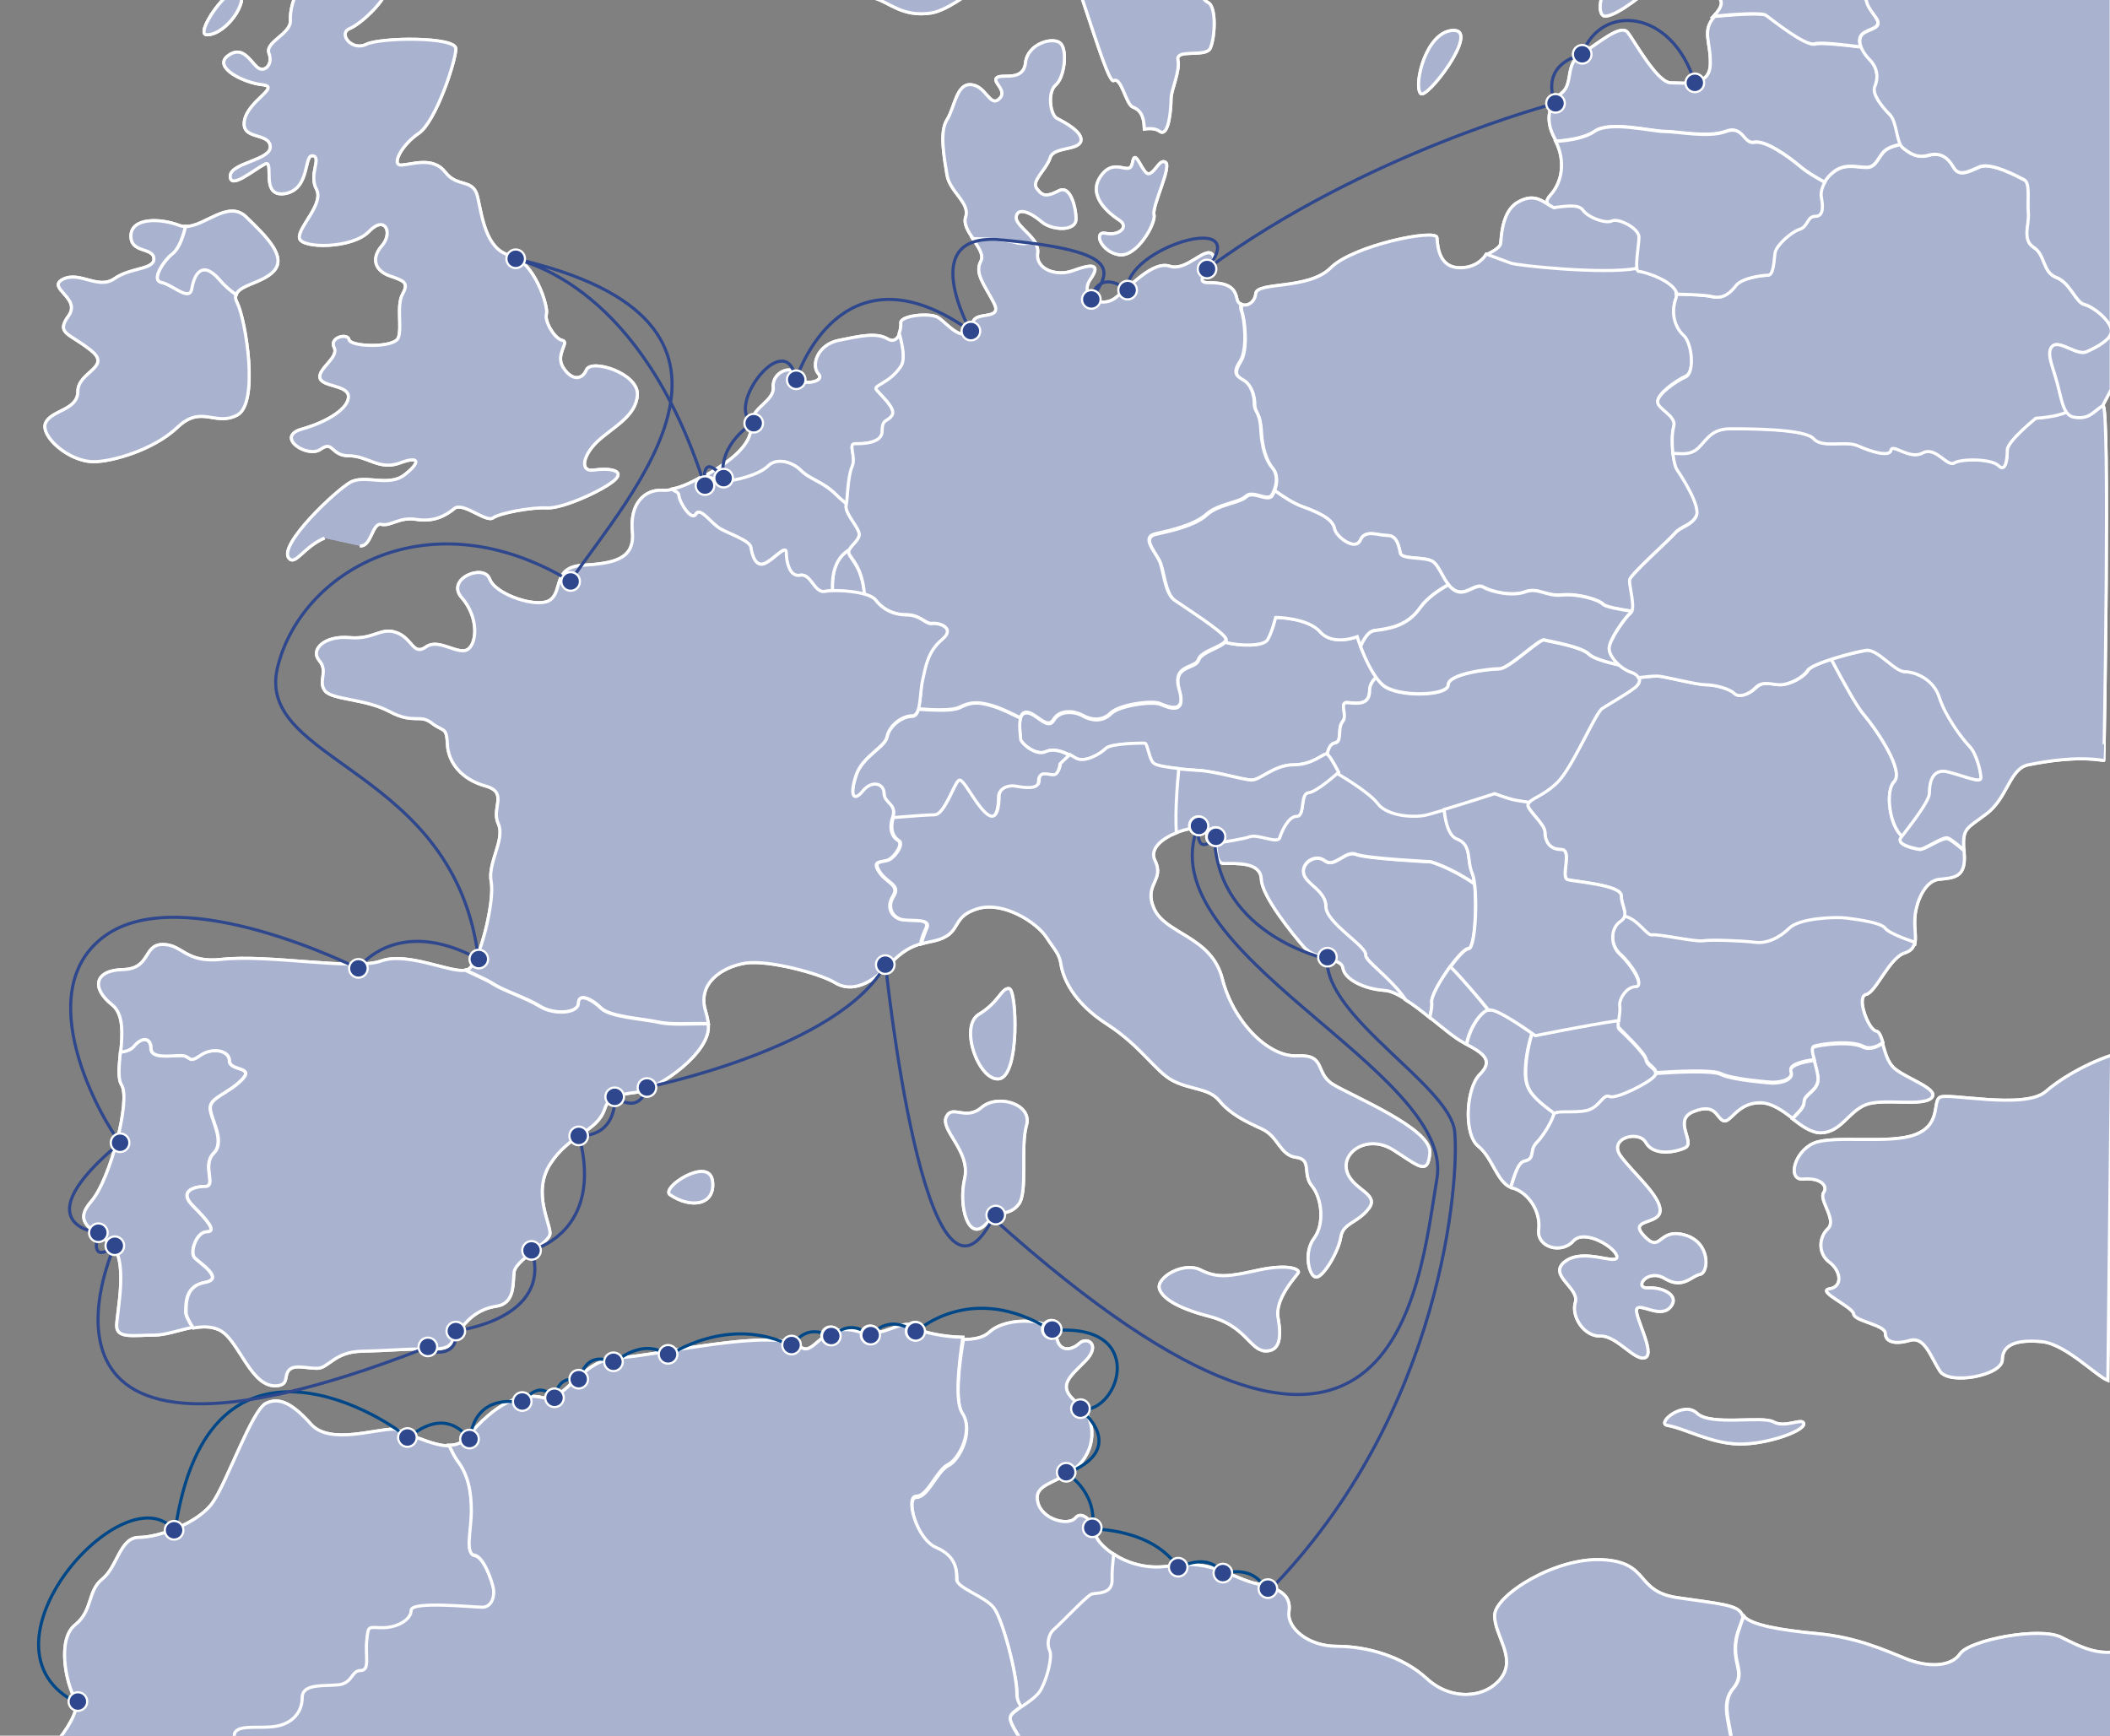 <?xml version="1.0" encoding="utf-8"?>
<!-- Generator: Adobe Illustrator 20.1.0, SVG Export Plug-In . SVG Version: 6.00 Build 0)  -->
<svg version="1.1" id="Ebene_1" xmlns="http://www.w3.org/2000/svg" xmlns:xlink="http://www.w3.org/1999/xlink" x="0px" y="0px"
	 viewBox="0 0 680 559.4" style="enable-background:new 0 0 680 559.4;" xml:space="preserve">
<rect x="0" y="0" width="680" height="559.4" fill="#808080" stroke="none"/>
<style type="text/css">
	.st0{fill:#A9B3D0;stroke:#FFFFFF;stroke-miterlimit:10;}
	.st1{opacity:0.5;}
	.st2{fill:none;stroke:#004788;stroke-linecap:round;stroke-linejoin:round;stroke-miterlimit:10;}
	.st3{fill:none;stroke:#2E478D;stroke-linecap:round;stroke-linejoin:round;stroke-miterlimit:10;}
	.st4{fill:#2E478D;stroke:#FFFFFF;stroke-width:0.7;stroke-miterlimit:10;}
	.st5{fill:#2E478F;stroke:#FFFFFF;stroke-width:0.7;stroke-miterlimit:10;}
</style>
<g>
	<path class="st0" d="M479,82.1c0,0,4.3-1.9,4.6-3.5s0.2-10.3,5.5-13.4c6.2-3.6,8.7,0.8,11.9,1.7c5.2-2.1,28.2,1.3,28.2,1.3v17.7
		l-0.9,5.1l-49.9-4.8L479,82.1z"/>
	<g>
		<g>
			<path class="st0" d="M40.4,579c0.5-2,21.4-14.3,25-16.3s10.2,1,10.2-3.1s8.7-2,13.8-3.1c5.1-1,8.1-4.6,8.1-9.2
				c0-4.6,7.1-3.6,11.7-4.1s4.1-4.6,7.1-4.6c3.1,0,1.5-4.6,2-9.7c0.5-5.1,0.5-4.1,5.1-4.1s9.2-2.5,9.2-5.6s19.9-1,22.9-1
				c3.1,0,4.1-3.6,3.6-6.1s-3.1-10.2-6.1-10.7c-3.1-0.5-1-8.1-1-14.3c0-6.1-1-11.7-4.6-16.3c-0.7-1-1.6-2.7-2.6-4.8
				c-5.6,0.1-14.3-4.7-17.9-5.4c-6.4,0-20.7,5.1-26.7-1.6s-10.2-8.8-14.5-6.7c-4.4,2.1-12.5,25.2-17.1,31.9
				c-4.6,6.7-17.5,11.3-23.8,11.3c-6.2,0-6.9,9.5-11.8,13.4c-4.9,3.9-3,10.2-8.8,14.8s-3,18.7,0,23.8s-10.6,21-18.5,25.6
				C5.6,573.3,40.1,580,40.4,579z"/>
			<path class="st0" d="M310.2,455.8c3.7,5.5-0.9,14.8-4.6,16.6c-3.7,1.9-6.5,10.2-10.2,10.2s0,13.9,6.5,16.6
				c6.5,2.8,6.5,7.4,6.5,10.2c0,2.8,9.2,5.5,12,9.2s7.4,21.2,7.4,27.7c0,1.7,0.6,3,1.4,4.1c2.4-1.6,5.3-3.5,6.5-5.7
				c2.1-3.9,3.7-10.6,2.8-12.5c-0.9-1.8-0.7-5.1,1.4-6.9c2.1-1.8,10.4-10.6,12-11.3s6.9,0.2,6.7-4.8c-0.1-2,0.2-5.1,0.5-8.1
				c-3.7-2.4-6-5.2-6-6.6c0-3-4.2-8.1-6.5-5.3c-2.3,2.8-11.1,0.5-12.2-5.3c-1.2-5.8,5.8-5.5,12.2-10.8c6.5-5.3,7.4-15.5,0.5-21
				s-2.1-8.5,2.8-13.6s0.5-7.9-2.1-5.5c-2.5,2.3-6.7,3-7.4-2.5c-0.7-5.5-15.7-6.5-21.5-1.2c-2,1.9-5.1,2.4-8.4,2.4
				C309,440.5,307.7,452,310.2,455.8z"/>
			<path class="st0" d="M558.5,567.3c0-10.6-4.8-17.3,0-23.1s-1.9-8.7,1.9-19.3c0.5-1.2,0.9-2.5,1.4-3.9c-0.1-0.2-0.4-0.4-0.4-0.6
				c-1.2-3.2-7.4-3.5-21-5.5c-13.6-2.1-8.6-11.3-23.8-12.2c-15.2-0.9-34.6,11.3-34.9,17.8c-0.2,6.5,7.1,13.6,2.1,20.3
				c-5.1,6.7-16.2,7.4-24,0.2s-19.4-10.4-28.9-10.4s-16.2-6-15.5-11.1s-2.3-7.4-10.1-9c-7.9-1.6-14.5-8.1-28.4-5.8
				c-7.4,1.2-13.7-1-18-3.8c-0.3,3-0.6,6.1-0.5,8.1c0.2,5.1-5.1,4.2-6.7,4.8c-1.6,0.7-9.9,9.5-12,11.3c-2.1,1.9-2.3,5.1-1.4,6.9
				c0.9,1.9-0.7,8.6-2.8,12.5c-2.1,3.9-9.5,6.7-9.9,9c-0.5,2.3,4.2,7.6,7.2,14.3s-292.5,11-292.5,11c0.5-2,21.4-14.3,25-16.3
				s10.2,1,10.2-3.1s8.7-2,13.8-3.1c5.1-1,8.1-4.6,8.1-9.2c0-4.6,7.1-3.6,11.7-4.1s4.1-4.6,7.1-4.6c3.1,0,1.5-4.6,2-9.7
				c0.5-5.1,0.5-4.1,5.1-4.1s9.2-2.5,9.2-5.6s19.9-1,22.9-1c3.1,0,4.1-3.6,3.6-6.1c-0.5-2.5-3.1-10.2-6.1-10.7
				c-3.1-0.5-1-8.1-1-14.3c0-6.1-1-11.7-4.6-16.3c-0.7-1-1.6-2.7-2.6-4.8c2.2,0,4.3-0.7,5.9-2.6c9-10.9,17.2-14.6,24.5-12.7
				c6.9,1.8,12.2-12.5,24.2-12.9c12-0.5,50.3-9.9,58.7-3.5c4.5,3.5,6.7-8.5,18.7-4.9c8.6,2.6,14.3-5.3,18.9-1.1
				c1.4,1.3,8.6,2.8,14.7,2.9c-1.4,9.2-2.6,20.7-0.2,24.4c3.7,5.5-0.9,14.8-4.6,16.6c-3.7,1.9-6.5,10.2-10.2,10.2s0,13.9,6.5,16.6
				c6.5,2.8,6.5,7.4,6.5,10.2c0,2.8,9.2,5.5,12,9.2c2.8,3.7,7.4,21.2,7.4,27.7c0,1.7,0.6,3,1.4,4.1c-1.8,1.2-3.3,2.3-3.5,3.3
				c-0.5,2.3,4.2,7.6,7.2,14.3L558.5,567.3"/>
			<path class="st0" d="M681.8,577.9l2.1-46c-7.2,1.9-12.7-0.7-19.6-4.2c-6.9-3.5-29.6,0.9-32.6,5.3c-3,4.4-10.6,4.4-17.5,1.6
				c-6.9-2.8-15.9-6.9-28.6-8.1c-11.9-1.1-21.4-2.8-23.6-5.6c-0.5,1.3-1,2.6-1.4,3.9c-3.9,10.6,2.9,13.5-1.9,19.3
				c-4.8,5.8,0,12.5,0,23.1L681.8,577.9z"/>
			<path class="st0" d="M680.5,340.1c-9.7,3.3-17.3,8.3-21.2,11.7c-6.9,6-31.9,0.2-34.2,1.9c-2.3,1.6,0.5,8.8-7.9,12
				c-8.3,3.2-26.6,0-32.8,2.8s-8.5,12-3.2,11.5s8.1,2.1,6.5,4.4s4.4,8.8,1.4,11.6c-3,2.8-3.2,8.1,0.5,10.8c3.7,2.8,4.4,7.9,0,8.6
				s7.6,5.8,7.8,8.1c0.2,2.3,10.2,3.5,10.2,6.2c0,2.8,3,3.7,7.9,2.3c4.8-1.4,6.7,5.3,9.7,9.9s20.1,1.4,20.1-3.7s5.1-6.5,12.7-5.8
				c7.6,0.7,17.6,11.1,21.3,12.5L680.5,340.1z M601.4,356c5.5-2.1,18,0.7,21-2.1c3-2.8-7.9-6.2-11.8-9.5c-2.3-1.9-3.1-5.4-3.9-8.1
				c-1.8,1.2-4.2,2.2-6.3,1.2c-4.1-2.1-14.2-0.7-15.9,0s1.4,6.6,1.4,10.4s-4.5,4.8-4.5,7.3c0,1.9-1.6,3.1-3.7,5.4
				c3,2.3,6,4.5,9.1,4.5C593.3,365,595.8,358.1,601.4,356z"/>
			<path class="st0" d="M400.2,100.2c1,2.8,2.1,12.5-0.3,16.3s-1.4,4.8,1,6.2c2.4,1.4,3.5,4.8,3.5,7.6s1.7,2.4,2.1,8.3
				c0.3,5.9,1.7,10,3.8,12.5c1.6,1.9,1.3,4.8,0.5,7c2.9,2.1,6.2,4.2,9,5.2c7.2,2.6,9.8,4.6,10.3,7.2c0.5,2.6,6.7,7.2,8.3,3.6
				c1.5-3.6,5.7-1.5,8.8-1.5c3.1,0,3.6,3.6,4.1,5.7c0.5,2.1,7.7,1,10.3,2.6c2.6,1.5,3.6,7.2,7.2,9.3s6.7-2.6,9.3-1
				c2.6,1.5,9.3,3.1,13.4,1.5c4.1-1.5,6.7,1.5,11.9,1c5.2-0.5,11.9,1.5,13.4,3.1c0.8,0.8,5.2,1.6,9.2,2.2c1-2.1-1-8.6-0.7-10.3
				s12.5-12.5,14.5-14.9c2.1-2.4,5.2-2.4,6.9-5.5s-4.8-13.2-6.2-15.2c-1.4-2.1-2.1-10.4-1-13.9c1-3.5-5.2-5.5-5.2-8
				c0-2.4,5.9-6.6,9-8s2.1-11.1-0.7-13.5s-4.2-6.9-2.4-11.8c1.7-4.8-10.4-8.7-12.1-8.7c-0.3,0-0.5-0.3-0.6-0.7
				c-10.8,2-38.5-0.9-40.6-1.7c-1.4-0.5-4.9-1.8-7.9-2.9c-1.4,2.3-4.2,4.4-8.5,4.4c-6.7,0-7.2-6.7-7.4-9.7c-0.2-3-27,2.5-34.2,9.7
				c-7.1,7.2-23.8,4.4-24.2,8.3c-0.3,2.9-2.8,4.3-4.5,3.5C400.1,99,400,99.7,400.2,100.2z"/>
			<path class="st0" d="M461.4,323.1c-0.6-3.1,9.3-17.4,11.8-17.4c2.1,0,2.8-13.7,2-20.8c-7.7-5.3-14.1-7.1-14.1-7.1
				s-20.7-1-24.1-2.4s-6.9,4.5-10,2.1s-7.6,0.7-6.9,4.1s7.2,5.5,7.2,10.7s13.1,12.8,12.8,15.5c-0.2,1.9,7.9,7.2,12.7,14.3
				c2.6,1.6,5.3,3.7,8,5.9C461.3,325.7,461.6,323.9,461.4,323.1z"/>
			<path class="st0" d="M440.1,307.7c0.3-2.8-12.8-10.3-12.8-15.5s-6.5-7.2-7.2-10.7s3.8-6.5,6.9-4.1s6.6-3.5,10-2.1
				c3.5,1.4,24.1,2.4,24.1,2.4s6.4,1.8,14.1,7.1c-0.2-1.4-0.4-2.6-0.7-3.4c-1.9-4.4,0-9.3-5-11.2c-2.6-1-3.6-5.4-4.1-9.5
				c-2.3,0.7-4.3,1.3-5.4,1.6c-4.1,1-12.9,0.5-16-3.6c-2.3-3.1-9.5-7.6-13-9.7c-1.4,1.3-6.9,6-9.3,6.3c-2.8,0.3-1,7.6-3.8,7.6
				s-4.8,4.8-5.5,6.9s-6.9-1.4-9.7-0.3c-2,0.8-7.8,1.7-11,2.1c0.5,3.2,0.3,6.7,2.8,6.7c4.2,0,11.8-0.5,12,5.1
				c0.2,5.5,10.2,17.8,13.8,21.9c3.7,4.2,12,3.2,12.5,6.7s6.5,6.7,13.4,7.2c1.9,0.1,4.1,1.2,6.6,2.7
				C447.9,314.9,439.8,309.7,440.1,307.7z"/>
			<path class="st0" d="M491.4,374.2c3.5-0.7,1.4-3.5,3.8-5.9s5.2-7.3,5.5-9c0-0.2,0.2-0.3,0.3-0.4c-4.7-3.5-8-6.1-9-9.7
				c-1.1-3.7,0-10.9,1.7-16.2c-2.7-1.9-10.9-7.6-13.5-7.6s-6.5,5.7-7.5,11.2c6.1,3.2,8.4,5.5,4.2,9.7c-4.4,4.4-5.3,19.2-0.5,23.1
				c4.6,3.7,5.9,11.2,10.4,13.3C488.1,378.9,489.1,374.7,491.4,374.2z"/>
			<path class="st0" d="M425.5,203.6C421.4,199,411,199,411,199s-1,4.7-2.6,7.2c-1.3,2.2-8.8,2.1-13.6,0.8c-1.4,1.8-7.6,3.2-8.5,5.8
				c-1,3.1-8.7,1.4-6.2,9.7c2.4,8.3-3.8,5.5-6.2,4.5c-2.4-1-13.2,0.3-15.9,3.1c-2.8,2.8-6.6,2.1-9,0.7c-2.4-1.4-7.3-2.1-9.4,1.4
				s-5.9-2.8-9-2.4c-3.1,0.3-1.7,6.9-1.7,8.3c0,1.4,4.9,5.5,8,4.2c3.1-1.4,6.9,0.3,9.7,2.1c2.8,1.7,8-1.4,9.7-3.1
				c1.7-1.7,11.4-1.7,12.5-1.7c1,0,1.4,5.5,3.1,6.6c1.7,1,8.3,1.7,14.2,2.1c5.9,0.3,14.5,3.1,17.3,3.1s7.3-4.9,13.5-4.9
				s9.7-3.8,10.7-3.5c0,0,0,0,0.1,0.1c0.4-1.9,1.2-3.5,2.5-3.7c2.5-0.4,0.7-4.7,2.5-6.9s-1.4-6.5,1.8-6.1c3.2,0.4,6.9,0.7,6.9-4
				c0-1.6,0.9-3,2.1-4.2c-3.6-5-6.1-13-6.1-13S429.6,208.3,425.5,203.6z"/>
			<path class="st0" d="M525.6,216.6c-1.2-0.4-2.5-1.2-3.7-2.2c-4.3-1-8.5-2.2-9.8-3.5c-2.6-2.6-12.9-4.1-14.4-4.6
				s-11.4,9.3-14.5,9.3s-16.5,1.5-16.5,5.2c0,3.6-16.5,4.1-21.1,0c-0.7-0.7-1.4-1.5-2.1-2.5c-1.2,1.2-2.1,2.6-2.1,4.2
				c0,4.7-3.6,4.3-6.9,4c-3.3-0.4,0,4-1.8,6.1c-1.8,2.2,0,6.5-2.5,6.9c-1.4,0.2-2.1,1.7-2.5,3.7c1.1,0.5,3.7,5.8,3.7,5.8
				s-0.1,0.1-0.4,0.3c3.5,2.1,10.7,6.6,13,9.7c3.1,4.1,11.9,4.7,16,3.6c4.1-1,21.7-6.7,21.7-6.7s4.1,1.5,6.7,2.1
				c0.6,0.1,2.3,0.4,4.4,0.7c1.3-1.3,5.1-2.4,9.3-6.6c4.8-4.8,12.1-22.2,14.2-23.6c2.1-1.4,7.6-4.5,10.4-6.6
				C529.4,219.7,528.8,217.7,525.6,216.6z"/>
			<path class="st0" d="M461.6,180.9c-2.6-1.5-9.8-0.5-10.3-2.6s-1-5.7-4.1-5.7s-7.2-2.1-8.8,1.5c-1.6,3.6-7.7-1-8.3-3.6
				c-0.5-2.6-3.1-4.6-10.3-7.2c-2.9-1-6.1-3.1-9-5.2c-0.2,0.6-0.5,1.2-0.8,1.7c-1.4,2.1-6.2-1.7-8.3,0.3c-2.1,2.1-9,2.4-12.8,5.9
				s-11.8,5.2-16.3,6.2s-0.7,5.2,1,8.3s1.7,10.7,5.2,13.2c3.5,2.4,14.9,9.7,16.3,12.1c0.2,0.4,0.1,0.8-0.2,1.2
				c4.8,1.3,12.3,1.3,13.6-0.8c1.5-2.6,2.6-7.2,2.6-7.2s10.3,0,14.4,4.7c4.1,4.6,11.9,1.5,11.9,1.5s0.4,1.3,1.1,3.1
				c1.1-2.5,2.6-4.8,4.3-5.1c4.4-0.6,10.6-1.2,14.9-7.4c2.3-3.2,6-5.7,9.1-7.4C464.7,185.8,463.6,182.1,461.6,180.9z"/>
			<path class="st0" d="M503.4,191.8c-5.2,0.5-7.7-2.6-11.9-1c-4.1,1.5-10.8,0-13.4-1.5s-5.7,3.1-9.3,1c-0.8-0.5-1.5-1.1-2-1.8
				c-3.1,1.7-6.8,4.2-9.1,7.4c-4.3,6.2-10.5,6.8-14.9,7.4c-1.8,0.3-3.2,2.5-4.3,5.1c1.4,3.7,4,9.6,7.1,12.3c4.7,4.1,21.1,3.6,21.1,0
				s13.4-5.2,16.5-5.2s12.9-9.8,14.5-9.3s11.9,2.1,14.4,4.6c1.3,1.3,5.5,2.6,9.8,3.5c-1.8-1.6-3.3-3.7-3.3-5.4
				c0-2.8,5.2-10,6.9-11.4c0.1-0.1,0.2-0.3,0.3-0.5c-4-0.6-8.3-1.4-9.2-2.2C515.3,193.3,508.5,191.3,503.4,191.8z"/>
			<path class="st0" d="M66.1,413.3c6.2-1.1-1.7-6.2-3.4-7.9c-1.7-1.7,0.6-8.4,3.9-8.4c3.4,0,0-3.9-4.5-8.4s0-6.2,3.9-6.2
				s-1.1-6.7,2.8-10.7c3.9-3.9-1.1-11.2-1.1-14.6s5.6-4.5,10.1-9s-3.9-2.8-3.9-6.2c0-3.4-5.6-4.5-9.5-1.7s-2.8,0-6.2,0
				s-9.6,1.1-9.6-2.3s-2.8-3.9-5.6-0.6c-0.8,1-2.2,1.5-4.2,1.8c-0.4,4.4-0.9,8.5,0.4,10.6c3,4.8-3.7,30.5-9.7,37.4s-0.2,8.8,6,13.6
				c6.2,4.8,2.1,22.4,2.1,26.6s5.5,3,12,3c3.9,0,8.2-1.7,12.5-2.5c-1.3-1.9-2.3-3.8-2.3-5.1C59.9,419.4,59.9,414.4,66.1,413.3z"/>
			<path class="st0" d="M247.6,150.3c2.8-2.8,7.8-1.4,10.6,1.4c2.8,2.8,7.1,3.5,11.3,7.8c1.1,1.1,2.3,2.1,3.4,3
				c0.4-3,0.5-8.9,1.8-12c1.4-3.2-1.4-7.4,0.9-7.4s8.8,0,8.8-4.1c0-4.2,1.9-2.8,3.2-5.1c1.4-2.3-4.2-6.9-5.1-8.3s4.2-1.8,7.9-7.4
				c1.3-2,0.8-6.1-0.5-10.6c-0.6,1.6-1.9,2.8-3.9,1.6c-3.5-2.1-8.8-0.9-15.7,0.5c-6.9,1.4-9,8.1-6.5,10.8c2.5,2.8-6.7,4.2-7.4,0.5
				c-0.7-3.7-7.6-1.2-7.2,3.7c0.5,4.8-7.6,6.7-7.2,12.7c0.5,6-7.4,11.6-12.5,14.6c-0.8,0.5-1.6,1-2.4,1.4c2.6,1.2,4.6,2,5.6,2
				C237,155.2,244.7,153.1,247.6,150.3z"/>
			<path class="st0" d="M273.8,177.2c-3.1,1.7-5.9,5.4-5.5,13.3c3-0.1,7.2,0.3,10.3,1.2c-0.7-8.5-4.1-11.2-4.9-12.9
				C273.5,178.2,273.5,177.7,273.8,177.2z"/>
			<path class="st0" d="M218.7,159.8c0.3,2.4,4.2,8.3,5.5,5.9c1.4-2.4,4.9,3.1,8,4.8s9.4,3.8,9.7,5.9c0.3,2.1,1.4,6.6,4.5,5.2
				c3.1-1.4,6.9-6.2,6.9-3.5c0,2.8,1,8,4.5,7.3s4.5,5.9,8,5.2c0.6-0.1,1.5-0.2,2.5-0.2c-0.4-7.8,2.4-11.5,5.5-13.3
				c0.7-1.4,2.8-2.8,3.1-4.5c0.5-2.3-4.6-6.9-4.2-9.7c0-0.1,0-0.3,0.1-0.5c-1.1-0.9-2.3-1.9-3.4-3c-4.2-4.2-8.5-4.9-11.3-7.8
				c-2.8-2.8-7.8-4.2-10.6-1.4s-10.6,4.9-14.8,4.9c-1,0-3-0.8-5.6-2c-3.3,1.9-6.9,3.8-10.4,4.5C217.4,158.7,218.5,158.2,218.7,159.8
				z"/>
			<path class="st0" d="M618.7,273.8c-3.2-0.5-7.4-1.8-6-3.7c0.1-0.1,0.3-0.3,0.4-0.5c-4.3-3.5-5.5-14.8-2.7-17.6
				c3.5-3.5-5.7-16.9-9.9-21.9c-2-2.3-6.3-10-10.3-17.6c-3.7,1.2-6.9,2.5-7.5,3.6c-1.4,2.3-6,4.6-8.8,4.6s-5.5-1.4-7.9,0.9
				c-2.3,2.3-5.5,3.2-6.9,1.9c-1.4-1.4-6-2.8-9.2-2.8s-13.4-2.8-15.7-2.8c-1.4,0-3.6,0.2-6,0.5c0.5,1,0.1,2.2-1.5,3.4
				c-2.8,2.1-8.3,5.2-10.4,6.6c-2.1,1.4-9.4,18.7-14.2,23.6c-4.8,4.8-9.4,5.5-9.7,7.3c-0.3,1.7,5.5,6.2,5.5,9s1.4,5.5,5.2,5.5
				c3.8,0-0.3,9,2.1,9.7s17.3,1.7,17.3,5.2c0,2.7,1.6,5,0.9,6.8c4.2,0.7,7.3,6.4,8.9,6c1.9-0.5,14.3,2.3,16.6,1.9
				c2.3-0.5,12.9,0,16.6,0.5c3.7,0.5,7.8-1.4,11.1-4.6c3.2-3.2,14.8-3.7,18.5-3.2s11.1,1.4,12.5,3.7c0.7,1.2,5.1,3,9.5,4.5
				c0.5-2.3-0.2-5.3,0-8.2c0.2-4.8,3-12.2,7.8-12.7s8.8-0.5,8.1-8.5c0-0.3,0-0.5,0-0.7c-2.5-2.1-4.8-3.9-5.5-3.9
				C625.6,270.1,620.1,274,618.7,273.8z"/>
			<path class="st0" d="M625.2,224.8c-1.9-6-7.8-8.3-11.1-8.3c-3.2,0-8.8-7.4-12.5-6.9c-2,0.3-7,1.5-11.4,2.9
				c4,7.6,8.3,15.3,10.3,17.6c4.2,4.9,13.4,18.4,9.9,21.9c-2.8,2.8-1.6,14.1,2.7,17.6c2-2.6,8.8-11.2,8.8-13.8c0-2.8,0.5-8.3,6-6.9
				c5.5,1.4,10.6,3.7,10.6,1.9s-1.4-7.8-3.7-10.2C632.6,238.2,627,230.8,625.2,224.8z"/>
			<path class="st0" d="M595.2,295.9c-3.7-0.5-15.2,0-18.5,3.2c-3.2,3.2-7.4,5.1-11.1,4.6c-3.7-0.5-14.3-0.9-16.6-0.5
				c-2.3,0.5-14.8-2.3-16.6-1.9c-1.6,0.4-4.7-5.3-8.9-6c-0.2,0.5-0.6,1-1.3,1.5c-3.1,2.1-3.5,7.6,0,10.7s8,10,4.8,10
				c-3.1,0-5.5,4.2-5.2,6.2c0.3,2.1-1,6.6,0,7.6s8.3,8,8.7,10c0.3,1.8,3.3,2.8,3.1,4.4c5.8-0.4,18.2-1.1,21,0.3
				c3.7,1.9,16.6,2.8,16.6,2.8c3.7,0,6.9-1.4,6-3.7c-0.8-2,4-3.2,7.5-3.6c-0.6-2.1-1-3.9-0.1-4.3c1.7-0.7,11.8-2.1,15.9,0
				c2.1,1.1,4.5,0.1,6.3-1.2c-0.6-1.9-1.1-3.5-2.2-3.7c-2.5-0.5-6.5-11.1-3.2-11.8c3.2-0.7,7.4-11.8,12.5-13.4
				c2-0.6,2.9-1.9,3.2-3.4c-4.4-1.5-8.7-3.3-9.5-4.5C606.2,297.3,598.8,296.4,595.2,295.9z"/>
			<path class="st0" d="M501,358.9L501,358.9c0.1-0.1,0.3-0.2,0.6-0.3h0.1c0.3-0.1,0.6-0.1,0.9-0.1h0.1c1.4-0.1,3.2,0,5-0.1
				c0.1,0,0.3,0,0.4,0c0.4,0,0.8-0.1,1.2-0.1c0.2,0,0.3,0,0.5,0c0.5-0.1,1.1-0.2,1.6-0.3c4.2-1,5.2-5.5,7.3-4.5s13.2-4.6,14.6-6.7
				c0.2-0.2,0.3-0.5,0.3-0.7c0.2-1.6-2.8-2.5-3.1-4.4c-0.3-2.1-7.6-9-8.7-10c-0.2-0.2-0.3-0.6-0.3-1.1v-0.1c0-0.5,0-1.1,0.1-1.7
				c-10.8,1.6-26.9,4.9-26.9,4.9s-0.4-0.3-0.9-0.7c-1.7,5.3-2.7,12.5-1.7,16.2C493,352.8,496.3,355.4,501,358.9z"/>
			<path class="st0" d="M677.7,130.7c-2.4,1.4-3.8,3.8-7.3,3.8c-1.9,0-3.2-0.3-4.3-1.8c-3.7,1.7-10,2-10,2s-9.2,7.4-9.2,10.2
				s-0.4,7.4-2.8,5.1c-2.3-2.3-12-2.3-14.3-0.9c-2.3,1.4-6-5.5-10.2-3.2s-9.7-3.2-10.2-0.9s-6.5,0.5-10.6-1.4
				c-4.1-1.8-11.5,0.9-14.3-2.3s-20.8-3.2-26.8-3.2s-7.4,3.2-10.2,6c-2.5,2.5-5.4,2-8.4,1.9c0.3,2.3,0.7,4.4,1.3,5.3
				c1.4,2.1,8,12.1,6.2,15.2c-1.7,3.1-4.8,3.1-6.9,5.5c-2.1,2.4-14.2,13.2-14.5,14.9s2.1,9.4,0.3,10.7c-1.7,1.4-6.9,8.7-6.9,11.4
				c0,2.8,3.8,6.6,6.9,7.6c1.3,0.4,2.2,1.1,2.5,1.8c2.4-0.3,4.6-0.5,6-0.5c2.3,0,12.5,2.8,15.7,2.8s7.9,1.4,9.2,2.8
				c1.4,1.4,4.6,0.5,6.9-1.9c2.3-2.3,5.1-0.9,7.9-0.9c2.8,0,7.4-2.3,8.8-4.6c1.4-2.3,15.2-6,18.9-6.5s9.2,6.9,12.5,6.9
				c3.2,0,9.2,2.3,11.1,8.3c1.9,6,7.4,13.4,9.7,15.7s3.7,8.3,3.7,10.2s-5.1-0.5-10.6-1.9s-6,4.2-6,6.9c0,2.8-7.9,12.5-9.2,14.3
				c-1.4,1.9,2.8,3.2,6,3.7c1.4,0.2,6.9-3.7,8.8-3.7c0.8,0,3,1.8,5.5,3.9c-0.5-7.2,1-6.8,7.4-11.7c6.7-5.1,7.4-14.6,13.4-15.7
				c6-1.2,15.5-2.8,24.3-1.4C678.1,245.1,680.1,129.3,677.7,130.7z"/>
			<path class="st0" d="M671.8,98.2c-2.8-0.7-4.5-6.9-9-8.7c-4.5-1.7-3.5-7.3-7.3-9.7c-3.8-2.4-1.4-7.3-1.7-11.1
				c-0.3-3.8,0.7-9.7-1.4-10.7c-2.1-1-10.7-5.9-14.5-4.1c-3.8,1.7-6.6,3.1-8.3,0s-4.2-4.9-8-3.8c-3.8,1-6.2-0.7-8.3-2.4
				c-0.3-0.3-0.6-0.7-0.8-1.1c-1.5,0.3-3.6,0.9-4.9,1.9c-2.3,1.9-2.8,5.5-6,5.5s-6.9-1.4-10.6,1.4c-3.7,2.8-4.6,6-4.2,8.3
				c0.5,2.3,0.9,6-1.9,6c-2.8,0-2.3,3.2-5.1,4.2c-2.8,0.9-7.4,5.1-7.9,7.4s-0.5,7.4-2.3,7.4c-1.9,0-8.3,0.9-10.2,3.2
				c-1.8,2.3-4.1,4.6-7.8,3.7c-1.9-0.5-7-0.7-11.4-0.8c0.1,0.5,0.1,0.9-0.1,1.4c-1.7,4.8-0.3,9.3,2.4,11.8
				c2.8,2.4,3.8,12.1,0.7,13.5s-9,5.5-9,8c0,2.4,6.2,4.5,5.2,8c-0.6,2-0.6,5.5-0.3,8.6c2.9,0.1,5.8,0.7,8.4-1.9
				c2.8-2.8,4.2-6,10.2-6s24,0,26.8,3.2s10.2,0.5,14.3,2.3c4.2,1.9,10.2,3.7,10.6,1.4c0.5-2.3,6,3.2,10.2,0.9s7.9,4.6,10.2,3.2
				c2.3-1.4,12-1.4,14.3,0.9c2.3,2.3,2.8-2.3,2.8-5.1s9.2-10.2,9.2-10.2s6.3-0.3,10-2c-0.8-1.2-1.5-3.2-2.3-6.5
				c-1.7-7.6-4.5-12.1-2.4-14.6c2.1-2.4,8,3.1,11.1,1.7s8.7-4.2,8-7.3C679.8,103,674.6,98.8,671.8,98.2z"/>
			<path class="st0" d="M536.3,42.3c4.2,0,14.1,2.1,19.8,0c5.6-2.1,5.6,4.2,9.2,3.5c3.5-0.7,10.6,4.2,14.8,7.8
				c2.3,1.9,4.9,3.4,7.9,5.1c0.7-1.2,1.6-2.3,3-3.4c3.7-2.8,7.4-1.4,10.6-1.4c3.2,0,3.7-3.7,6-5.5c1.3-1,3.3-1.6,4.9-1.9
				c-1.2-2.6-1.3-7.5-3.4-9.6c-2.4-2.4-5.9-6.6-4.8-9c1-2.4,1-5.9-1.7-8.7c-1.2-1.2-2.1-2.6-2.6-4c-5.6-0.7-13.2-1.5-14.9-1
				c-2.8,0.9-13.8-7.9-15.7-9.2c-1.2-0.9-9.4-0.4-16.8,0.3c-4.3,4.7-1.2,8.2-1.4,15.4c-0.2,7.4-8.3,6-12.7,6s-11.6-13.2-13.9-16.2
				c-2.3-3-9.7,3.7-15,6.9s-2.5,9.5-6.2,12.5s-6,8.1-2.3,14.8c0.2,0.3,0.3,0.6,0.4,0.8c4.6-0.4,9.5-1.2,12.4-3.2
				C518.6,38.8,532.1,42.3,536.3,42.3z"/>
			<path class="st0" d="M510.1,67.7c1.7,2.4,7.3,4.5,9.4,3.5s8.7,2.4,8.7,5.2c0,2.8-1.7,11.1,0,11.1c1.6,0,11.5,3.1,12.2,7.3
				c4.5,0.1,9.6,0.3,11.4,0.8c3.7,0.9,6-1.4,7.8-3.7c1.9-2.3,8.3-3.2,10.2-3.2s1.9-5.1,2.3-7.4c0.5-2.3,5.1-6.5,7.9-7.4
				c2.8-0.9,2.3-4.2,5.1-4.2s2.3-3.7,1.9-6c-0.3-1.4,0.1-3.2,1.1-4.9c-3-1.7-5.7-3.2-7.9-5.1c-4.2-3.5-11.3-8.5-14.8-7.8
				s-3.5-5.6-9.2-3.5c-5.6,2.1-15.5,0-19.8,0c-4.2,0-17.6-3.5-22.6,0c-2.8,2-7.8,2.9-12.4,3.2c3.2,6.4,2,13-1.5,17
				c-2.5,2.8-1.1,3.2,0.8,4.3C504.4,66.5,508.7,65.7,510.1,67.7z"/>
			<path class="st0" d="M336.9,242.3c-3.1,1.4-8-2.8-8-4.2c0-1-0.6-4.4,0-6.6c-2.6-1.3-6.3-3.1-9-3.9c-4.6-1.4-6.9-1.4-10.6,0.5
				c-2.4,1.2-8.9,0.8-13.3,0.5c-0.4,1.4-1,2.3-2.1,2.3c-3.1,0-7.3,3.1-8,6.6s-8,6.2-10,12.5c-2.1,6.2-1,9,2.1,5.2
				c3.1-3.8,6.9-2.4,6.9,0.7s4.2,3.5,2.8,7.6c0,0.1,0,0.1,0,0.3c4.7-0.4,11.3-0.9,13.3-0.9c3.2,0,6.5-10.2,7.8-11.1
				c1.4-0.9,5.1,7.4,8.8,10.6c3.7,3.2,4.2-2.8,4.2-5.5c0-2.8,3.2-3.7,5.5-3.2s7.4,1.4,7.4-1.9c0-3.2,2.8-1.8,4.6-1.8
				c1.9,0,2.3-3.7,2.3-3.7l3-2.8C342.2,242,339.3,241.2,336.9,242.3z"/>
			<path class="st0" d="M290.3,118.1c-3.7,5.5-8.8,6-7.9,7.4s6.5,6,5.1,8.3s-3.2,0.9-3.2,5.1c0,4.1-6.5,4.1-8.8,4.1s0.5,4.2-0.9,7.4
				s-1.4,9.7-1.9,12.5s4.6,7.4,4.2,9.7c-0.5,2.3-4.2,4.2-3.2,6c0.9,1.8,4.2,4.4,4.9,12.9c1.6,0.5,2.9,1.1,3.5,1.8
				c2.1,2.8,5.5,4.8,10,4.8s6.2,3.1,8.3,2.8c2.1-0.3,7.6,1.4,3.1,5.2s-5.2,8.3-6.2,12.8c-0.7,2.9-0.6,7-1.4,9.5
				c4.4,0.4,10.9,0.7,13.3-0.5c3.7-1.8,6-1.8,10.6-0.5c2.8,0.8,6.4,2.6,9,3.9c0.3-0.9,0.8-1.6,1.7-1.8c3.1-0.3,6.9,5.9,9,2.4
				s6.9-2.8,9.4-1.4c2.4,1.4,6.2,2.1,9-0.7s13.5-4.2,15.9-3.1c2.4,1,8.7,3.8,6.2-4.5c-2.4-8.3,5.2-6.6,6.2-9.7c1-3.1,10-4.5,8.7-6.9
				c-1.4-2.4-12.8-9.7-16.3-12.1c-3.5-2.4-3.5-10.1-5.2-13.2c-1.7-3.1-5.5-7.3-1-8.3s12.5-2.8,16.3-6.2c3.8-3.5,10.7-3.8,12.8-5.9
				c2.1-2.1,6.9,1.7,8.3-0.3c1.4-2.1,2.4-6.2,0.3-8.7c-2.1-2.4-3.5-6.6-3.8-12.5s-2.1-5.5-2.1-8.3s-1-6.2-3.5-7.6
				c-2.4-1.4-3.5-2.4-1-6.2c2.4-3.8,1.4-13.5,0.3-16.3c-0.2-0.5-0.2-1.2-0.1-1.9c-0.6-0.3-1.1-0.9-1.3-1.9c-0.7-3.7-3.2-5.1-9.2-5.1
				s3.7-6,1.4-9c-2.3-3-8.3,5.5-13.8,3.7s-12.7,6.5-17.5,10.2c-4.9,3.7-11.8-0.7-8.1-6c3.7-5.3,0-4.8-5.5-2.8
				c-5.5,2.1-12.2-0.5-11.5-5.5c0.2-1.3-0.2-2.5-0.9-3.6c-2.7,0.4-4.8,0.5-5.8,0.1c-2.5-0.8-8.1-1.3-14.3-1.4
				c1.8,2.7,3.8,5.3,2.7,7.4c-2.1,3.9,1.2,7.6,4.2,13.4s-5.9,2.6-6.7,6.2c-2.1,9-8.8-0.2-11.5-1.6c-2.8-1.4-12-0.5-11.8,1.9
				c0.1,0.9-0.1,2.2-0.5,3.3C291.1,112,291.7,116.1,290.3,118.1z"/>
			<path class="st0" d="M300.5,201c-2.1,0.4-3.8-2.8-8.3-2.8s-8-2.1-10-4.8c-2.1-2.8-12.8-3.5-16.3-2.8s-4.5-5.9-8-5.2
				s-4.5-4.5-4.5-7.3s-3.8,2.1-6.9,3.5c-3.1,1.4-4.2-3.1-4.5-5.2c-0.3-2.1-6.6-4.2-9.7-5.9c-3.1-1.7-6.6-7.3-8-4.8
				c-1.4,2.4-5.2-3.5-5.5-5.9c-0.2-1.6-1.3-1.1-2-2.1c-1.2,0.3-2.4,0.4-3.5,0.3c-5.5-0.2-10.4,4.2-9.5,13.4s-6.7,10.2-16.2,10.8
				c-9.5,0.7-6.2,8.1-10.2,11.1c-3.9,3-17.8-1.6-19.6-6.7c-1.9-5.1-14.3,0-9,6s5.1,14.3,2.1,16.6s-9.5-3.7-13.6-0.7
				c-4.2,3-4.4-2.8-9.5-4.6c-5.1-1.9-7.2,2.3-15.2,1.6c-8.1-0.7-12.7,3.9-9.7,7.4s-0.5,6.7,1.8,9.7s12.9,2.5,20.8,6.7
				s9.7,0.7,13.6,3.7c3.9,3,4.8,1.1,5.1,6.9c0.2,5.8,4.6,11.3,12.2,13.4c7.6,2.1,1.8,7.2,4.2,12.2c2.3,5.1-3.5,12.5-2.3,18.7
				s-3.7,26.3-7.4,28.2c-0.2,0.1-0.6,0.1-0.9,0.2c3.5,1.7,7.1,3.2,8.9,4.4c3.4,2.3,10.7,4.5,15.2,7.3s12.4,2.3,12.4-1.1
				s4.5-1.1,7.3,1.7c2.8,2.8,13.5,3.4,18.5,4.5c4.3,0.9,10.5,0.3,16,0.5c-0.2-1.3-0.5-2.6-0.9-4c-2.8-9,5.3-14.3,12.9-15.5
				c7.6-1.1,24.2,3.5,28.6,6.2c4.4,2.8,10.4,2.1,18-6c3.8-4.1,7-5.6,9.8-6.4c0.2-1.8,1.1-3.7,1.8-5.3c1-2.8-3.8-2.1-7.3-2.4
				s-5.9-3.8-3.5-7.6c2.4-3.8-2.1-4.2-4.5-8s1-2.8,3.1-3.8s4.9-5.2,3.1-6.2c-1.7-1-3.1-3.5-1.7-7.6c1.4-4.2-2.8-4.5-2.8-7.6
				s-3.8-4.5-6.9-0.7s-4.2,1-2.1-5.2c2.1-6.2,9.4-9,10-12.5c0.7-3.5,4.8-6.6,8-6.6c3.1,0,2.4-7.3,3.5-11.8c1-4.5,1.7-9,6.2-12.8
				C308.1,202.4,302.6,200.7,300.5,201z M325.2,318.6c-2.5-0.2-3.2,4.4-9.7,8.3s0,21.7,6.5,20.8
				C328.7,346.7,327.7,318.8,325.2,318.6z"/>
			<path class="st0" d="M228.2,330c-5.6-0.1-11.8,0.5-16-0.5c-5.1-1.1-15.7-1.7-18.5-4.5s-7.3-5.1-7.3-1.7s-7.9,3.9-12.4,1.1
				s-11.8-5.1-15.2-7.3c-1.8-1.2-5.4-2.7-8.9-4.4c-4.7,0.9-18.6-6-27-3c-8.7,3.2-36.2-2.2-51.5-0.5c-11.7,1.3-12.5-4.8-18.9-4.8
				c-6.5,0-3.7,7.8-12.9,8.1c-9.2,0.2-10.2,6-3.5,11.3c3.8,3,3.4,9.4,2.8,15.3c1.9-0.2,3.3-0.8,4.2-1.8c2.8-3.4,5.6-2.8,5.6,0.6
				s6.2,2.3,9.6,2.3c3.4,0,2.2,2.8,6.2,0c3.9-2.8,9.5-1.7,9.5,1.7c0,3.4,8.4,1.7,3.9,6.2s-10.1,5.6-10.1,9s5.1,10.7,1.1,14.6
				c-3.9,3.9,1.1,10.7-2.8,10.7s-8.4,1.7-3.9,6.2s7.9,8.4,4.5,8.4s-5.6,6.7-3.9,8.4c1.7,1.7,9.6,6.7,3.4,7.9
				c-6.2,1.1-6.2,6.2-6.2,9.6c0,1.3,1,3.1,2.3,5.1c2.9-0.5,5.7-0.6,8.3,0.6c6.5,3,10.2,19.1,18.9,18c3.7-0.5,1.9-3.2,3.7-5.1
				c1.9-1.8,5.3-0.5,9-0.5s5.5-5.3,14.3-5.5s14.3-0.8,19.9-0.7c9.8,0.2,8.1-1.1,11.3-5.5c2.4-3.4,6-7.4,12.2-8.3s5.3-7.4,5.8-11.1
				s10.9-9.2,11.5-12c0.7-2.8-6-13.4,0.2-22.9s14.9-10.2,17.4-17.4c0.9-2.6,2-4.6,9.9-5.5C212.5,351.1,229.7,338.7,228.2,330z
				 M229.6,380.5c-1.2-7.9-17,2.4-13.6,4.6C222.9,389.7,230.7,388.3,229.6,380.5z"/>
			<path class="st0" d="M379,268.4c3.7-1.5,7.9-2.1,10-1.3c1.8,0.7,2.4,2.6,2.7,4.7c3.2-0.5,9-1.4,11-2.1c2.8-1,9,2.4,9.7,0.3
				s2.8-6.9,5.5-6.9c2.8,0,1-7.3,3.8-7.6s9.7-6.6,9.7-6.6s-2.8-5.5-3.8-5.9c-1-0.3-4.5,3.5-10.7,3.5s-10.7,4.9-13.5,4.9
				s-11.4-2.8-17.3-3.1c-2.1-0.1-4.2-0.3-6.3-0.5C379.2,252.9,378.6,260.9,379,268.4z"/>
			<path class="st0" d="M584.7,341.8c-3.5,0.4-8.3,1.6-7.5,3.6c0.9,2.3-2.3,3.7-6,3.7c0,0-12.9-0.9-16.6-2.8
				c-2.8-1.4-15.1-0.7-21-0.3c0,0.2-0.1,0.5-0.3,0.7c-1.4,2.1-12.5,7.7-14.6,6.7s-3.1,3.5-7.3,4.5s-10.4-0.3-10.7,1.4
				c-0.4,1.7-3.1,6.6-5.5,9s-0.3,5.2-3.8,5.9c-2.3,0.5-3.2,4.7-4.5,8.4c0.2,0.1,0.4,0.3,0.7,0.3c5.1,1.6,9,7.6,8.3,13.4
				s7.4,7.9,11.1,3.7c3.7-4.2,14.1,2.3,14.1,5.1c0,2.8-10.6-3-16.6,1.4s4.6,8.5,3.2,13.2c-1.4,4.6,2.8,11.1,8.1,10.9
				c5.3-0.2,11.3,8.5,14.5,6.9s-3.9-13.8-2.8-15.7c1.2-1.9,7.6,3.2,10.8-0.5s-2.3-6.5-7.2-6.2c-4.8,0.2-0.2-6.5,5.5-3
				c5.8,3.5,8.5-0.9,11.3-1.4s3.5-10.4-5.1-12.7c-8.5-2.3-7.4,6.2-12.9,0.4c-5.5-5.8,5.1-3.5,5.1-8.3s-8.5-11.8-12.7-17.5
				c-4.2-5.8,5.8-8.5,8.1-4.4s8.5,3.5,12.5,1.8c3.9-1.6-4.2-9,3-11.8s7.2,2.1,9.5,3s4.4-5.8,11.8-5.8c3.8,0,7.3,2.6,10.5,5
				c2-2.2,3.7-3.5,3.7-5.4c0-2.4,4.5-3.5,4.5-7.3C585.9,346.1,585.2,343.8,584.7,341.8z M571.6,458.3c-3.7-2.1-20.3,1.4-24.7-2.8
				c-4.4-4.2-13.3,3.3-9.5,3.9c5.5,0.9,13.9,5.8,22.9,6s21.2-4.2,21-6.5C581.1,456.7,575.3,460.4,571.6,458.3z"/>
			<path class="st0" d="M76,94.9c-1.9-1.4-3.8-3-5.2-4.7c-5.9-7-8.4-1.4-9.1,2.8c-0.7,4.2-6.2-1.4-9.7-2c-3.5-0.7,1-7.3,3.5-9.1
				c1.6-1.2,3.2-4.4,4.3-8.9c-0.7,0-1.3-0.1-1.9-0.3c-6.5-2.5-15.5-2.5-15.7,3.2c-0.2,5.8,7.2,3.7,7.4,7.4c0.2,3.7-7.4,2.8-12.7,6.5
				S25.8,87.3,20.3,90c-5.5,2.8,6,6,1.8,11.8s0.2,5.5,7.2,11.1c6.9,5.5-4.2,6.9-4.2,13.2c0,6.2-8.5,6-10.4,10.2
				c-1.8,4.2,7.4,12.5,15.5,12.5c5.8,0,19.2-3.7,27-11.1c7.8-7.4,12-0.2,19.2-3.9s2.8-30.7,0-36.3C75.8,96.4,75.8,95.6,76,94.9z"/>
			<g class="st1">
				<g>
					<path class="st0" d="M66.8,11.2C73,11,80.2,0.4,77.2-2.7C74.2-5.7,62.2,11.4,66.8,11.2z"/>
				</g>
			</g>
			<path class="st0" d="M340.7,38.2c-2.3-1.1-3.2-8.5-0.5-10.8c2.8-2.3,3.9-11.1,1.6-13.4s-10.6,0-11.3,6.2
				c-0.7,6.2-7.4,3.5-9.2,4.8c-1.8,1.4,3.7,4.2,0.7,6.9c-3,2.8-4.2-4.2-9-4.6c-4.8-0.5-5.3,7.4-7.8,11.3s-0.9,12.2,0,17.8
				c0.9,5.5,7.6,9,6,13.6c-0.7,2.1,0.8,4.6,2.4,6.9c6.1,0.1,11.8,0.6,14.3,1.4c1,0.3,3.1,0.2,5.8-0.1c-2-3.3-6.6-6-6.2-8.4
				c0.5-3.2,4.9-1.2,8.1,1.6c3.2,2.8,10.4,3.2,11.1-0.2c0.4-2.1-1.2-12-5.5-9.7c-4.4,2.3-5.5,1.4-7.2-0.9c-1.6-2.3,3.2-6,4.4-9.7
				c1.1-3.7,8.8-2.3,9.9-5.3C349.2,42.6,343,39.4,340.7,38.2z M375.6,52.3c-1.9-1.2-3.2,3.2-5.3,3.7c-2.1,0.5-4.4-8.8-5.3-3.7
				s-5.5-2.1-10.2,4.4c-4.6,6.5,2.8,12.2,6,14.3s-0.2,5.1-4.4,4.2c-4.2-0.9-1.6,6,4.2,6.9c5.8,0.9,12-10.2,11.3-12.9
				C371.2,66.4,377.7,53.7,375.6,52.3z"/>
			<path class="st0" d="M468.4,9.8c-8.8,0.2-12.9,17.5-10.6,20.3C459.6,32.5,477.1,9.6,468.4,9.8z"/>
			<path class="st0" d="M605.3-19.6c1.9-4.1,6.9-4.8,3.2-10.3c-0.7,0.6-1.7,1.1-3.4,1.6c-6.7,1.9-21.3-4.6-29.6-3
				s-25.2,1.6-29.1,5.8c-3.9,4.2-13.9,5.3-9.5,9s0,5.5,3.2,9.9s4.9,6.2,9.2,5.3c4.4-0.9,7.9,1.4,3.2,6.2c-0.1,0.1-0.1,0.2-0.2,0.3
				c7.4-0.7,15.6-1.2,16.8-0.3c1.9,1.4,12.9,10.2,15.7,9.2c1.7-0.6,9.3,0.3,14.9,1c-0.7-1.7-0.6-3.3,0.6-4.3
				c2.1-1.7,6.6-1.7,4.2-5.2c-2.4-3.5-3.1-4.2-3.5-8.3c-0.3-4.2-1.4-6.2-1-9C600.5-14.4,603.2-15.1,605.3-19.6z M523.6-8.4
				c-8.3,2.3-9.5,13.8-6.2,13.6C521.5,5,531-2.9,533.5-5.4C536-8,531.9-10.7,523.6-8.4z"/>
			<path class="st0" d="M265.4-13.5c-3,4.2,11.8,11.8,16.4,12.9c4.6,1.2,9,6.2,18.2,4.8s26.8-18.5,29.1-21.5c2.3-3,7.4,0.5,10.9-2.3
				s16.3,46.9,18.9,45.6c2.5-1.4,3.9,7.6,6.2,8.5c2.1,0.8,3.6,2.5,3.7,7.1c1.8-0.3,3.7-0.2,4.9,0.7c3,2.2,3.7-7.4,3.7-10.4
				s3-8.9,2.2-12.6c-0.7-3.7,8.9-0.7,10.4-3.7s2.2-13.4-0.7-14.8c-3-1.5-3.7-7.4-0.8-7.4c3,0,6.7-2.2,5.9-8.2L265.4-13.5z"/>
			<path class="st0" d="M405.8,409.3c-9.5,2.1-13.4,2.8-18.9,0s-14.5,2.5-13.2,6.2c0.9,2.5,4.6,5.8,16.2,8.8
				c11.5,3,12.9,10.8,17.8,11.1c4.8,0.2,5.3-4.4,4.2-10.6c-1.2-6.2,5.8-13.4,6.5-14.6C419,409.1,415.3,407.3,405.8,409.3z
				 M316.4,356.9c-5.1,4.4-9.3-0.8-11.3,2.8c-2.5,4.4,7.8,11.1,5.8,20.1c-2.1,9,1.2,20.3,6.5,15s7.9-2.8,10.9-6.7
				c3-3.9,0.5-18.5,2.5-25.4S321.5,352.5,316.4,356.9z M429.6,349.5c-6-3.7-2.1-9.7-11.5-9.2c-9.5,0.5-20.8-11.3-24.2-24.9
				c-3.5-13.6-18.2-14.3-21.9-22.4c-3.7-8.1,3.5-9,0.2-15.7c-1.8-3.7,2.2-7,6.9-8.9c-0.4-7.4,0.3-15.5,0.8-20.7
				c-3.7-0.4-6.8-0.9-7.9-1.6c-1.7-1-2.1-6.6-3.1-6.6s-10.7,0-12.5,1.7c-1.7,1.7-6.9,4.8-9.7,3.1c-0.6-0.4-1.3-0.7-1.9-1.1l-3,2.8
				c0,0-0.5,3.7-2.3,3.7s-4.6-1.4-4.6,1.8s-5.1,2.3-7.4,1.9c-2.3-0.5-5.5,0.5-5.5,3.2c0,2.8-0.5,8.8-4.2,5.5
				c-3.7-3.2-7.4-11.6-8.8-10.6c-1.4,0.9-4.6,11.1-7.8,11.1c-2,0-8.6,0.5-13.3,0.9c-1.2,4,0.1,6.4,1.8,7.4c1.7,1-1,5.2-3.1,6.2
				s-5.5,0-3.1,3.8s6.9,4.2,4.5,8s0,7.3,3.5,7.6c3.5,0.3,8.3-0.3,7.3,2.4c-0.6,1.6-1.5,3.5-1.8,5.3c2.7-0.8,5.1-0.9,7.5-2.2
				c4.9-2.5,2.8-6.9,10.8-9.2c8.1-2.3,18.7,4.4,21.9,9.2c3.2,4.9,4.2,5.3,4.8,9.2c0.7,3.9,3.7,11.8,14.8,18.9
				c11.1,7.2,15.5,15.2,21.2,18.2c5.8,3,11.6,2.3,15,6.5c3.5,4.2,8.1,6.5,13.6,9s5.8,8.5,11.1,9.2c5.3,0.7,1.9,5.3,5.1,9.2
				c3.2,3.9,4.2,12.2,0.7,16.9c-3.5,4.6-1.6,12.5,0.7,12.5c2.3,0,7.2-8.3,7.9-12.9c0.7-4.6,5.3-4.4,9-9.2c3.7-4.8-5.5-6-7.1-12.2
				s6.9-11.8,15-6.7c8.1,5.1,11.3,8.6,11.8,0.7C461,363.6,435.6,353.2,429.6,349.5z"/>
			<path class="st0" d="M467.4,311.5c-3.2,4.3-6.3,9.8-6,11.6c0.2,0.8-0.1,2.6-0.6,4.8c4.1,3.3,8.1,6.7,11,8.2
				c0.3,0.2,0.5,0.3,0.8,0.4c0.9-5.1,4.5-10.4,7-11C476.1,321.1,470.8,314.9,467.4,311.5z"/>
			<path class="st0" d="M522.2,307.7c-3.5-3.1-3.1-8.7,0-10.7c3.1-2.1,0.3-4.8,0.3-8.3s-14.9-4.5-17.3-5.2s1.7-9.7-2.1-9.7
				c-3.8,0-5.2-2.8-5.2-5.5c0-2.8-5.9-7.3-5.5-9c0.1-0.2,0.2-0.5,0.4-0.7c-2.1-0.3-3.8-0.6-4.4-0.7c-2.6-0.5-6.7-2.1-6.7-2.1
				s-9.6,3.1-16.3,5.1c0.4,4.1,1.5,8.5,4.1,9.5c5,1.9,3.1,6.8,5,11.2c1.9,4.3,1.2,24.2-1.2,24.2c-1.1,0-3.5,2.6-5.8,5.8
				c3.4,3.4,8.7,9.6,12.3,14c0.2,0,0.3-0.1,0.5-0.1c3.1,0,14.5,8.3,14.5,8.3s16.1-3.3,26.9-4.9c0.2-1.7,0.5-3.6,0.3-4.7
				c-0.3-2.1,2.1-6.2,5.2-6.2C530.1,317.8,525.6,310.8,522.2,307.7z"/>
		</g>
		<g>
			<path class="st0" d="M680.5-19.9l-75.2,0.3c-2.1,4.5-4.9,5.2-5.2,8s0.7,4.9,1,9c0.3,4.2,1,4.8,3.5,8.3c2.4,3.5-2.1,3.5-4.2,5.2
				c-2.1,1.7-0.7,5.5,2.1,8.3s2.8,6.2,1.7,8.7c-1,2.4,2.4,6.6,4.8,9c2.4,2.4,2.1,9,4.2,10.7c2.1,1.7,4.5,3.5,8.3,2.4
				c3.8-1,6.2,0.7,8,3.8c1.7,3.1,4.5,1.7,8.3,0s12.5,3.1,14.5,4.1c2.1,1,1,6.9,1.4,10.7c0.3,3.8-2.1,8.7,1.7,11.1s2.8,8,7.3,9.7
				s6.2,8,9,8.7s8,4.8,8.7,8c0.7,3.1-4.8,5.9-8,7.3c-3.1,1.4-9-4.2-11.1-1.7c-2.1,2.4,0.7,6.9,2.4,14.6c1.7,7.6,3.1,8.3,6.6,8.3
				s4.8-2.4,7.3-3.8l2.8-5.3V-19.9H680.5z"/>
		</g>
		<path class="st0" d="M116,175.9c3.7,0.5,3.9-7.6,6.9-6.9c3,0.7,5.8-2.5,11.3-1.6s9.5-1.2,12.2-3.5c2.8-2.3,10.2,4.6,12.5,3
			s12.5-3.5,17.5-3.2c5.1,0.2,18.2-5.8,21.7-9s-2.1-3.9-6.7-3.2c-4.6,0.7-3.7-4.6,1.1-9.2c4.9-4.6,12.5-8.1,12.9-15
			c0.5-6.9-14.8-11.8-16.4-8.1c-1.6,3.7-5.1,3.2-7.6-0.9c-2.5-4.2,2.3-8.1-0.2-8.6s-5.8-6.2-5.1-8.5s-3.9-17.1-11.8-18.9
			c-7.8-1.9-9-12.9-10.4-18.9s-6.5-2.8-10.4-7.9s-10.6-2.5-14.1-2.3s0-6.5,5.5-10.2s12-23.3,12-27.3c0-3.9-24.2-3.7-28.9-1.4
			c-4.6,2.3-9.2-3.5-5.3-5.1c3.9-1.6,12.2-9.7,11.8-12.9c-0.5-3.2,5.8-6.2,2.3-9.2c-3.5-3-3.9,3.9-6.9,6.2s-9.7,1.6-16.9,0.2
			C96.1-8,93.3,2.2,93.6,6.6c0.2,4.4-8.3,6.9-6.9,10.6s-1.6,6.5-3.9,4.4s-4.8-7.2-9.5-3.5c-4.6,3.7,5.3,8.6,11.3,9.2
			c6,0.7-4.6,5.1-5.8,11.5c-1.2,6.5,7.8,3.7,8.3,8.3s-12.9,5.3-12.9,9.7s7.6-2.1,11.1-3.9c3.5-1.9-1.8,10.8,6.5,9.5
			c8.3-1.4,6-12.7,9-12.2s-1.4,6,1.2,10.8c2.5,4.8-6,12.2-5.5,15.7s17.1,3.5,22.4-2.1c5.3-5.5,7.8,0.5,4.2,4.6
			c-3.7,4.2-2.1,8.1,2.5,9.7c4.6,1.6,6.2,2.1,4.2,5.8c-2.1,3.7-0.2,10.6-1.4,14.1s-15.5,3-15.9,0.7c-0.5-2.3-6.5-0.7-4.8,2.5
			c1.6,3.2-5.1,6.7-4.6,9.7s9,2.3,9.2,6c0.2,3.7-6.2,8.1-15,10.6s1.8,9.5,6,6.5s3.2,2.1,9.2,2.1s9.7,4.8,16.4,2.3s6.5,0,1.4,3.9
			c-5.1,3.9-12.7-0.2-17.3,2.3c-4.6,2.5-23.4,20.2-19.9,24.5c2.1,2.5,4.8-3.7,11.5-6.5"/>
		<g>
			<path class="st0" d="M79.3,69.9c-5.8-5.6-13.4,3.2-19.5,3.1c-1,4.5-2.6,7.7-4.3,8.9c-2.4,1.8-7,8.4-3.5,9.1s9.1,6.3,9.8,2.1
				c0.7-4.2,3.1-9.8,9.1-2.8c1.4,1.7,3.2,3.2,5.2,4.7c1-3.2,8.3-3.7,12-7.5C92.7,82.8,85.7,76.1,79.3,69.9z M66.8,11.2
				C73,11,80.2,0.4,77.2-2.7C74.2-5.7,62.2,11.4,66.8,11.2z"/>
		</g>
	</g>
</g>
<g>
	<path class="st0" d="M479,82.1c0,0,4.3-1.9,4.6-3.5s0.2-10.3,5.5-13.4c6.2-3.6,8.7,0.8,11.9,1.7c5.2-2.1,28.2,1.3,28.2,1.3v17.7
		l-0.9,5.1l-49.9-4.8L479,82.1z"/>
	<g>
		<g>
			<path class="st0" d="M40.4,579c0.5-2,21.4-14.3,25-16.3s10.2,1,10.2-3.1s8.7-2,13.8-3.1c5.1-1,8.1-4.6,8.1-9.2
				c0-4.6,7.1-3.6,11.7-4.1s4.1-4.6,7.1-4.6c3.1,0,1.5-4.6,2-9.7c0.5-5.1,0.5-4.1,5.1-4.1s9.2-2.5,9.2-5.6s19.9-1,22.9-1
				c3.1,0,4.1-3.6,3.6-6.1s-3.1-10.2-6.1-10.7c-3.1-0.5-1-8.1-1-14.3c0-6.1-1-11.7-4.6-16.3c-0.7-1-1.6-2.7-2.6-4.8
				c-5.6,0.1-14.3-4.7-17.9-5.4c-6.4,0-20.7,5.1-26.7-1.6s-10.2-8.8-14.5-6.7c-4.4,2.1-12.5,25.2-17.1,31.9
				c-4.6,6.7-17.5,11.3-23.8,11.3c-6.2,0-6.9,9.5-11.8,13.4c-4.9,3.9-3,10.2-8.8,14.8s-3,18.7,0,23.8s-10.6,21-18.5,25.6
				C5.6,573.3,40.1,580,40.4,579z"/>
			<path class="st0" d="M310.2,455.8c3.7,5.5-0.9,14.8-4.6,16.6c-3.7,1.9-6.5,10.2-10.2,10.2s0,13.9,6.5,16.6
				c6.5,2.8,6.5,7.4,6.5,10.2c0,2.8,9.2,5.5,12,9.2s7.4,21.2,7.4,27.7c0,1.7,0.6,3,1.4,4.1c2.4-1.6,5.3-3.5,6.5-5.7
				c2.1-3.9,3.7-10.6,2.8-12.5c-0.9-1.8-0.7-5.1,1.4-6.9c2.1-1.8,10.4-10.6,12-11.3s6.9,0.2,6.7-4.8c-0.1-2,0.2-5.1,0.5-8.1
				c-3.7-2.4-6-5.2-6-6.6c0-3-4.2-8.1-6.5-5.3c-2.3,2.8-11.1,0.5-12.2-5.3c-1.2-5.8,5.8-5.5,12.2-10.8c6.5-5.3,7.4-15.5,0.5-21
				s-2.1-8.5,2.8-13.6s0.5-7.9-2.1-5.5c-2.5,2.3-6.7,3-7.4-2.5c-0.7-5.5-15.7-6.5-21.5-1.2c-2,1.9-5.1,2.4-8.4,2.4
				C309,440.5,307.7,452,310.2,455.8z"/>
			<path class="st0" d="M558.5,567.3c0-10.6-4.8-17.3,0-23.1s-1.9-8.7,1.9-19.3c0.5-1.2,0.9-2.5,1.4-3.9c-0.1-0.2-0.4-0.4-0.4-0.6
				c-1.2-3.2-7.4-3.5-21-5.5c-13.6-2.1-8.6-11.3-23.8-12.2c-15.2-0.9-34.6,11.3-34.9,17.8c-0.2,6.5,7.1,13.6,2.1,20.3
				c-5.1,6.7-16.2,7.4-24,0.2s-19.4-10.4-28.9-10.4s-16.2-6-15.5-11.1s-2.3-7.4-10.1-9c-7.9-1.6-14.5-8.1-28.4-5.8
				c-7.4,1.2-13.7-1-18-3.8c-0.3,3-0.6,6.1-0.5,8.1c0.2,5.1-5.1,4.2-6.7,4.8c-1.6,0.7-9.9,9.5-12,11.3c-2.1,1.9-2.3,5.1-1.4,6.9
				c0.9,1.9-0.7,8.6-2.8,12.5c-2.1,3.9-9.5,6.7-9.9,9c-0.5,2.3,4.2,7.6,7.2,14.3s-292.5,11-292.5,11c0.5-2,21.4-14.3,25-16.3
				s10.2,1,10.2-3.1s8.7-2,13.8-3.1c5.1-1,8.1-4.6,8.1-9.2c0-4.6,7.1-3.6,11.7-4.1s4.1-4.6,7.1-4.6c3.1,0,1.5-4.6,2-9.7
				c0.5-5.1,0.5-4.1,5.1-4.1s9.2-2.5,9.2-5.6s19.9-1,22.9-1c3.1,0,4.1-3.6,3.6-6.1c-0.5-2.5-3.1-10.2-6.1-10.7
				c-3.1-0.5-1-8.1-1-14.3c0-6.1-1-11.7-4.6-16.3c-0.7-1-1.6-2.7-2.6-4.8c2.2,0,4.3-0.7,5.9-2.6c9-10.9,17.2-14.6,24.5-12.7
				c6.9,1.8,12.2-12.5,24.2-12.9c12-0.5,50.3-9.9,58.7-3.5c4.5,3.5,6.7-8.5,18.7-4.9c8.6,2.6,14.3-5.3,18.9-1.1
				c1.4,1.3,8.6,2.8,14.7,2.9c-1.4,9.2-2.6,20.7-0.2,24.4c3.7,5.5-0.9,14.8-4.6,16.6c-3.7,1.9-6.5,10.2-10.2,10.2s0,13.9,6.5,16.6
				c6.5,2.8,6.5,7.4,6.5,10.2c0,2.8,9.2,5.5,12,9.2c2.8,3.7,7.4,21.2,7.4,27.7c0,1.7,0.6,3,1.4,4.1c-1.8,1.2-3.3,2.3-3.5,3.3
				c-0.5,2.3,4.2,7.6,7.2,14.3L558.5,567.3"/>
			<path class="st0" d="M681.8,577.9l2.1-46c-7.2,1.9-12.7-0.7-19.6-4.2c-6.9-3.5-29.6,0.9-32.6,5.3c-3,4.4-10.6,4.4-17.5,1.6
				c-6.9-2.8-15.9-6.9-28.6-8.1c-11.9-1.1-21.4-2.8-23.6-5.6c-0.5,1.3-1,2.6-1.4,3.9c-3.9,10.6,2.9,13.5-1.9,19.3
				c-4.8,5.8,0,12.5,0,23.1L681.8,577.9z"/>
			<path class="st0" d="M680.5,340.1c-9.7,3.3-17.3,8.3-21.2,11.7c-6.9,6-31.9,0.2-34.2,1.9c-2.3,1.6,0.5,8.8-7.9,12
				c-8.3,3.2-26.6,0-32.8,2.8s-8.5,12-3.2,11.5s8.1,2.1,6.5,4.4s4.4,8.8,1.4,11.6c-3,2.8-3.2,8.1,0.5,10.8c3.7,2.8,4.4,7.9,0,8.6
				s7.6,5.8,7.8,8.1c0.2,2.3,10.2,3.5,10.2,6.2c0,2.8,3,3.7,7.9,2.3c4.8-1.4,6.7,5.3,9.7,9.9s20.1,1.4,20.1-3.7s5.1-6.5,12.7-5.8
				c7.6,0.7,17.6,11.1,21.3,12.5L680.5,340.1z M601.4,356c5.5-2.1,18,0.7,21-2.1c3-2.8-7.9-6.2-11.8-9.5c-2.3-1.9-3.1-5.4-3.9-8.1
				c-1.8,1.2-4.2,2.2-6.3,1.2c-4.1-2.1-14.2-0.7-15.9,0s1.4,6.6,1.4,10.4s-4.5,4.8-4.5,7.3c0,1.9-1.6,3.1-3.7,5.4
				c3,2.3,6,4.5,9.1,4.5C593.3,365,595.8,358.1,601.4,356z"/>
			<path class="st0" d="M400.2,100.2c1,2.8,2.1,12.5-0.3,16.3s-1.4,4.8,1,6.2c2.4,1.4,3.5,4.8,3.5,7.6s1.7,2.4,2.1,8.3
				c0.3,5.9,1.7,10,3.8,12.5c1.6,1.9,1.3,4.8,0.5,7c2.9,2.1,6.2,4.2,9,5.2c7.2,2.6,9.8,4.6,10.3,7.2c0.5,2.6,6.7,7.2,8.3,3.6
				c1.5-3.6,5.7-1.5,8.8-1.5c3.1,0,3.6,3.6,4.1,5.7c0.5,2.1,7.7,1,10.3,2.6c2.6,1.5,3.6,7.2,7.2,9.3s6.7-2.6,9.3-1
				c2.6,1.5,9.3,3.1,13.4,1.5c4.1-1.5,6.7,1.5,11.9,1c5.2-0.5,11.9,1.5,13.4,3.1c0.8,0.8,5.2,1.6,9.2,2.2c1-2.1-1-8.6-0.7-10.3
				s12.5-12.5,14.5-14.9c2.1-2.4,5.2-2.4,6.9-5.5s-4.8-13.2-6.2-15.2c-1.4-2.1-2.1-10.4-1-13.9c1-3.5-5.2-5.5-5.2-8
				c0-2.4,5.9-6.6,9-8s2.1-11.1-0.7-13.5s-4.2-6.9-2.4-11.8c1.7-4.8-10.4-8.7-12.1-8.7c-0.3,0-0.5-0.3-0.6-0.7
				c-10.8,2-38.5-0.9-40.6-1.7c-1.4-0.5-4.9-1.8-7.9-2.9c-1.4,2.3-4.2,4.4-8.5,4.4c-6.7,0-7.2-6.7-7.4-9.7c-0.2-3-27,2.5-34.2,9.7
				c-7.1,7.2-23.8,4.4-24.2,8.3c-0.3,2.9-2.8,4.3-4.5,3.5C400.1,99,400,99.7,400.2,100.2z"/>
			<path class="st0" d="M461.4,323.1c-0.6-3.1,9.3-17.4,11.8-17.4c2.1,0,2.8-13.7,2-20.8c-7.7-5.3-14.1-7.1-14.1-7.1
				s-20.7-1-24.1-2.4s-6.9,4.5-10,2.1s-7.6,0.7-6.9,4.1s7.2,5.5,7.2,10.7s13.1,12.8,12.8,15.5c-0.2,1.9,7.9,7.2,12.7,14.3
				c2.6,1.6,5.3,3.7,8,5.9C461.3,325.7,461.6,323.9,461.4,323.1z"/>
			<path class="st0" d="M440.1,307.7c0.3-2.8-12.8-10.3-12.8-15.5s-6.5-7.2-7.2-10.7s3.8-6.5,6.9-4.1s6.6-3.5,10-2.1
				c3.5,1.4,24.1,2.4,24.1,2.4s6.4,1.8,14.1,7.1c-0.2-1.4-0.4-2.6-0.7-3.4c-1.9-4.4,0-9.3-5-11.2c-2.6-1-3.6-5.4-4.1-9.5
				c-2.3,0.7-4.3,1.3-5.4,1.6c-4.1,1-12.9,0.5-16-3.6c-2.3-3.1-9.5-7.6-13-9.7c-1.4,1.3-6.9,6-9.3,6.3c-2.8,0.3-1,7.6-3.8,7.6
				s-4.8,4.8-5.5,6.9s-6.9-1.4-9.7-0.3c-2,0.8-7.8,1.7-11,2.1c0.5,3.2,0.3,6.7,2.8,6.7c4.2,0,11.8-0.5,12,5.1
				c0.2,5.5,10.2,17.8,13.8,21.9c3.7,4.2,12,3.2,12.5,6.7s6.5,6.7,13.4,7.2c1.9,0.1,4.1,1.2,6.6,2.7
				C447.9,314.9,439.8,309.7,440.1,307.7z"/>
			<path class="st0" d="M491.4,374.2c3.5-0.7,1.4-3.5,3.8-5.9s5.2-7.3,5.5-9c0-0.2,0.2-0.3,0.3-0.4c-4.7-3.5-8-6.1-9-9.7
				c-1.1-3.7,0-10.9,1.7-16.2c-2.7-1.9-10.9-7.6-13.5-7.6s-6.5,5.7-7.5,11.2c6.1,3.2,8.4,5.5,4.2,9.7c-4.4,4.4-5.3,19.2-0.5,23.1
				c4.6,3.7,5.9,11.2,10.4,13.3C488.1,378.9,489.1,374.7,491.4,374.2z"/>
			<path class="st0" d="M425.5,203.6C421.4,199,411,199,411,199s-1,4.7-2.6,7.2c-1.3,2.2-8.8,2.1-13.6,0.8c-1.4,1.8-7.6,3.2-8.5,5.8
				c-1,3.1-8.7,1.4-6.2,9.7c2.4,8.3-3.8,5.5-6.2,4.5c-2.4-1-13.2,0.3-15.9,3.1c-2.8,2.8-6.6,2.1-9,0.7c-2.4-1.4-7.3-2.1-9.4,1.4
				s-5.9-2.8-9-2.4c-3.1,0.3-1.7,6.9-1.7,8.3c0,1.4,4.9,5.5,8,4.2c3.1-1.4,6.9,0.3,9.7,2.1c2.8,1.7,8-1.4,9.7-3.1
				c1.7-1.7,11.4-1.7,12.5-1.7c1,0,1.4,5.5,3.1,6.6c1.7,1,8.3,1.7,14.2,2.1c5.9,0.3,14.5,3.1,17.3,3.1s7.3-4.9,13.5-4.9
				s9.7-3.8,10.7-3.5c0,0,0,0,0.1,0.1c0.4-1.9,1.2-3.5,2.5-3.7c2.5-0.4,0.7-4.7,2.5-6.9s-1.4-6.5,1.8-6.1c3.2,0.4,6.9,0.7,6.9-4
				c0-1.6,0.9-3,2.1-4.2c-3.6-5-6.1-13-6.1-13S429.6,208.3,425.5,203.6z"/>
			<path class="st0" d="M525.6,216.6c-1.2-0.4-2.5-1.2-3.7-2.2c-4.3-1-8.5-2.2-9.8-3.5c-2.6-2.6-12.9-4.1-14.4-4.6
				s-11.4,9.3-14.5,9.3s-16.5,1.5-16.5,5.2c0,3.6-16.5,4.1-21.1,0c-0.7-0.7-1.4-1.5-2.1-2.5c-1.2,1.2-2.1,2.6-2.1,4.2
				c0,4.7-3.6,4.3-6.9,4c-3.3-0.4,0,4-1.8,6.1c-1.8,2.2,0,6.5-2.5,6.9c-1.4,0.2-2.1,1.7-2.5,3.7c1.1,0.5,3.7,5.8,3.7,5.8
				s-0.1,0.1-0.4,0.3c3.5,2.1,10.7,6.6,13,9.7c3.1,4.1,11.9,4.7,16,3.6c4.1-1,21.7-6.7,21.7-6.7s4.1,1.5,6.7,2.1
				c0.6,0.1,2.3,0.4,4.4,0.7c1.3-1.3,5.1-2.4,9.3-6.6c4.8-4.8,12.1-22.2,14.2-23.6c2.1-1.4,7.6-4.5,10.4-6.6
				C529.4,219.7,528.8,217.7,525.6,216.6z"/>
			<path class="st0" d="M461.6,180.9c-2.6-1.5-9.8-0.5-10.3-2.6s-1-5.7-4.1-5.7s-7.2-2.1-8.8,1.5c-1.6,3.6-7.7-1-8.3-3.6
				c-0.5-2.6-3.1-4.6-10.3-7.2c-2.9-1-6.1-3.1-9-5.2c-0.2,0.6-0.5,1.2-0.8,1.7c-1.4,2.1-6.2-1.7-8.3,0.3c-2.1,2.1-9,2.4-12.8,5.9
				s-11.8,5.2-16.3,6.2s-0.7,5.2,1,8.3s1.7,10.7,5.2,13.2c3.5,2.4,14.9,9.7,16.3,12.1c0.2,0.4,0.1,0.8-0.2,1.2
				c4.8,1.3,12.3,1.3,13.6-0.8c1.5-2.6,2.6-7.2,2.6-7.2s10.3,0,14.4,4.7c4.1,4.6,11.9,1.5,11.9,1.5s0.4,1.3,1.1,3.1
				c1.1-2.5,2.6-4.8,4.3-5.1c4.4-0.6,10.6-1.2,14.9-7.4c2.3-3.2,6-5.7,9.1-7.4C464.7,185.8,463.6,182.1,461.6,180.9z"/>
			<path class="st0" d="M503.4,191.8c-5.2,0.5-7.7-2.6-11.9-1c-4.1,1.5-10.8,0-13.4-1.5s-5.7,3.1-9.3,1c-0.8-0.5-1.5-1.1-2-1.8
				c-3.1,1.7-6.8,4.2-9.1,7.4c-4.3,6.2-10.5,6.8-14.9,7.4c-1.8,0.3-3.2,2.5-4.3,5.1c1.4,3.7,4,9.6,7.1,12.3c4.7,4.1,21.1,3.6,21.1,0
				s13.4-5.2,16.5-5.2s12.9-9.8,14.5-9.3s11.9,2.1,14.4,4.6c1.3,1.3,5.5,2.6,9.8,3.5c-1.8-1.6-3.3-3.7-3.3-5.4
				c0-2.8,5.2-10,6.9-11.4c0.1-0.1,0.2-0.3,0.3-0.5c-4-0.6-8.3-1.4-9.2-2.2C515.3,193.3,508.5,191.3,503.4,191.8z"/>
			<path class="st0" d="M66.1,413.3c6.2-1.1-1.7-6.2-3.4-7.9c-1.7-1.7,0.6-8.4,3.9-8.4c3.4,0,0-3.9-4.5-8.4s0-6.2,3.9-6.2
				s-1.1-6.7,2.8-10.7c3.9-3.9-1.1-11.2-1.1-14.6s5.6-4.5,10.1-9s-3.9-2.8-3.9-6.2c0-3.4-5.6-4.5-9.5-1.7s-2.8,0-6.2,0
				s-9.6,1.1-9.6-2.3s-2.8-3.9-5.6-0.6c-0.8,1-2.2,1.5-4.2,1.8c-0.4,4.4-0.9,8.5,0.4,10.6c3,4.8-3.7,30.5-9.7,37.4s-0.2,8.8,6,13.6
				c6.2,4.8,2.1,22.4,2.1,26.6s5.5,3,12,3c3.9,0,8.2-1.7,12.5-2.5c-1.3-1.9-2.3-3.8-2.3-5.1C59.9,419.4,59.9,414.4,66.1,413.3z"/>
			<path class="st0" d="M247.6,150.3c2.8-2.8,7.8-1.4,10.6,1.4c2.8,2.8,7.1,3.5,11.3,7.8c1.1,1.1,2.3,2.1,3.4,3
				c0.4-3,0.5-8.9,1.8-12c1.4-3.2-1.4-7.4,0.9-7.4s8.8,0,8.8-4.1c0-4.2,1.9-2.8,3.2-5.1c1.4-2.3-4.2-6.9-5.1-8.3s4.2-1.8,7.9-7.4
				c1.3-2,0.8-6.1-0.5-10.6c-0.6,1.6-1.9,2.8-3.9,1.6c-3.5-2.1-8.8-0.9-15.7,0.5c-6.9,1.4-9,8.1-6.5,10.8c2.5,2.8-6.7,4.2-7.4,0.5
				c-0.7-3.7-7.6-1.2-7.2,3.7c0.5,4.8-7.6,6.7-7.2,12.7c0.5,6-7.4,11.6-12.5,14.6c-0.8,0.5-1.6,1-2.4,1.4c2.6,1.2,4.6,2,5.6,2
				C237,155.2,244.7,153.1,247.6,150.3z"/>
			<path class="st0" d="M273.8,177.2c-3.1,1.7-5.9,5.4-5.5,13.3c3-0.1,7.2,0.3,10.3,1.2c-0.7-8.5-4.1-11.2-4.9-12.9
				C273.5,178.2,273.5,177.7,273.8,177.2z"/>
			<path class="st0" d="M218.7,159.8c0.3,2.4,4.2,8.3,5.5,5.9c1.4-2.4,4.9,3.1,8,4.8s9.4,3.8,9.7,5.9c0.3,2.1,1.4,6.6,4.5,5.2
				c3.1-1.4,6.9-6.2,6.9-3.5c0,2.8,1,8,4.5,7.3s4.5,5.9,8,5.2c0.6-0.1,1.5-0.2,2.5-0.2c-0.4-7.8,2.4-11.5,5.5-13.3
				c0.7-1.4,2.8-2.8,3.1-4.5c0.5-2.3-4.6-6.9-4.2-9.7c0-0.1,0-0.3,0.1-0.5c-1.1-0.9-2.3-1.9-3.4-3c-4.2-4.2-8.5-4.9-11.3-7.8
				c-2.8-2.8-7.8-4.2-10.6-1.4s-10.6,4.9-14.8,4.9c-1,0-3-0.8-5.6-2c-3.3,1.9-6.9,3.8-10.4,4.5C217.4,158.7,218.5,158.2,218.7,159.8
				z"/>
			<path class="st0" d="M618.7,273.8c-3.2-0.5-7.4-1.8-6-3.7c0.1-0.1,0.3-0.3,0.4-0.5c-4.3-3.5-5.5-14.8-2.7-17.6
				c3.5-3.5-5.7-16.9-9.9-21.9c-2-2.3-6.3-10-10.3-17.6c-3.7,1.2-6.9,2.5-7.5,3.6c-1.4,2.3-6,4.6-8.8,4.6s-5.5-1.4-7.9,0.9
				c-2.3,2.3-5.5,3.2-6.9,1.9c-1.4-1.4-6-2.8-9.2-2.8s-13.4-2.8-15.7-2.8c-1.4,0-3.6,0.2-6,0.5c0.5,1,0.1,2.2-1.5,3.4
				c-2.8,2.1-8.3,5.2-10.4,6.6c-2.1,1.4-9.4,18.7-14.2,23.6c-4.8,4.8-9.4,5.5-9.7,7.3c-0.3,1.7,5.5,6.2,5.5,9s1.4,5.5,5.2,5.5
				c3.8,0-0.3,9,2.1,9.7s17.3,1.7,17.3,5.2c0,2.7,1.6,5,0.9,6.8c4.2,0.7,7.3,6.4,8.9,6c1.9-0.5,14.3,2.3,16.6,1.9
				c2.3-0.5,12.9,0,16.6,0.5c3.7,0.5,7.8-1.4,11.1-4.6c3.2-3.2,14.8-3.7,18.5-3.2s11.1,1.4,12.5,3.7c0.7,1.2,5.1,3,9.5,4.5
				c0.5-2.3-0.2-5.3,0-8.2c0.2-4.8,3-12.2,7.8-12.7s8.8-0.5,8.1-8.5c0-0.3,0-0.5,0-0.7c-2.5-2.1-4.8-3.9-5.5-3.9
				C625.6,270.1,620.1,274,618.7,273.8z"/>
			<path class="st0" d="M625.2,224.8c-1.9-6-7.8-8.3-11.1-8.3c-3.2,0-8.8-7.4-12.5-6.9c-2,0.3-7,1.5-11.4,2.9
				c4,7.6,8.3,15.3,10.3,17.6c4.2,4.9,13.4,18.4,9.9,21.9c-2.8,2.8-1.6,14.1,2.7,17.6c2-2.6,8.8-11.2,8.8-13.8c0-2.8,0.5-8.3,6-6.9
				c5.5,1.4,10.6,3.7,10.6,1.9s-1.4-7.8-3.7-10.2C632.6,238.2,627,230.8,625.2,224.8z"/>
			<path class="st0" d="M595.2,295.9c-3.7-0.5-15.2,0-18.5,3.2c-3.2,3.2-7.4,5.1-11.1,4.6c-3.7-0.5-14.3-0.9-16.6-0.5
				c-2.3,0.5-14.8-2.3-16.6-1.9c-1.6,0.4-4.7-5.3-8.9-6c-0.2,0.5-0.6,1-1.3,1.5c-3.1,2.1-3.5,7.6,0,10.7s8,10,4.8,10
				c-3.1,0-5.5,4.2-5.2,6.2c0.3,2.1-1,6.6,0,7.6s8.3,8,8.7,10c0.3,1.8,3.3,2.8,3.1,4.4c5.8-0.4,18.2-1.1,21,0.3
				c3.7,1.9,16.6,2.8,16.6,2.8c3.7,0,6.9-1.4,6-3.7c-0.8-2,4-3.2,7.5-3.6c-0.6-2.1-1-3.9-0.1-4.3c1.7-0.7,11.8-2.1,15.9,0
				c2.1,1.1,4.5,0.1,6.3-1.2c-0.6-1.9-1.1-3.5-2.2-3.7c-2.5-0.5-6.5-11.1-3.2-11.8c3.2-0.7,7.4-11.8,12.5-13.4
				c2-0.6,2.9-1.9,3.2-3.4c-4.4-1.5-8.7-3.3-9.5-4.5C606.2,297.3,598.8,296.4,595.2,295.9z"/>
			<path class="st0" d="M501,358.9L501,358.9c0.1-0.1,0.3-0.2,0.6-0.3h0.1c0.3-0.1,0.6-0.1,0.9-0.1h0.1c1.4-0.1,3.2,0,5-0.1
				c0.1,0,0.3,0,0.4,0c0.4,0,0.8-0.1,1.2-0.1c0.2,0,0.3,0,0.5,0c0.5-0.1,1.1-0.2,1.6-0.3c4.2-1,5.2-5.5,7.3-4.5s13.2-4.6,14.6-6.7
				c0.2-0.2,0.3-0.5,0.3-0.7c0.2-1.6-2.8-2.5-3.1-4.4c-0.3-2.1-7.6-9-8.7-10c-0.2-0.2-0.3-0.6-0.3-1.1v-0.1c0-0.5,0-1.1,0.1-1.7
				c-10.8,1.6-26.9,4.9-26.9,4.9s-0.4-0.3-0.9-0.7c-1.7,5.3-2.7,12.5-1.7,16.2C493,352.8,496.3,355.4,501,358.9z"/>
			<path class="st0" d="M677.7,130.7c-2.4,1.4-3.8,3.8-7.3,3.8c-1.9,0-3.2-0.3-4.3-1.8c-3.7,1.7-10,2-10,2s-9.2,7.4-9.2,10.2
				s-0.4,7.4-2.8,5.1c-2.3-2.3-12-2.3-14.3-0.9c-2.3,1.4-6-5.5-10.2-3.2s-9.7-3.2-10.2-0.9s-6.5,0.5-10.6-1.4
				c-4.1-1.8-11.5,0.9-14.3-2.3s-20.8-3.2-26.8-3.2s-7.4,3.2-10.2,6c-2.5,2.5-5.4,2-8.4,1.9c0.3,2.3,0.7,4.4,1.3,5.3
				c1.4,2.1,8,12.1,6.2,15.2c-1.7,3.1-4.8,3.1-6.9,5.5c-2.1,2.4-14.2,13.2-14.5,14.9s2.1,9.4,0.3,10.7c-1.7,1.4-6.9,8.7-6.9,11.4
				c0,2.8,3.8,6.6,6.9,7.6c1.3,0.4,2.2,1.1,2.5,1.8c2.4-0.3,4.6-0.5,6-0.5c2.3,0,12.5,2.8,15.7,2.8s7.9,1.4,9.2,2.8
				c1.4,1.4,4.6,0.5,6.9-1.9c2.3-2.3,5.1-0.9,7.9-0.9c2.8,0,7.4-2.3,8.8-4.6c1.4-2.3,15.2-6,18.9-6.5s9.2,6.9,12.5,6.9
				c3.2,0,9.2,2.3,11.1,8.3c1.9,6,7.4,13.4,9.7,15.7s3.7,8.3,3.7,10.2s-5.1-0.5-10.6-1.9s-6,4.2-6,6.9c0,2.8-7.9,12.5-9.2,14.3
				c-1.4,1.9,2.8,3.2,6,3.7c1.4,0.2,6.9-3.7,8.8-3.7c0.8,0,3,1.8,5.5,3.9c-0.5-7.2,1-6.8,7.4-11.7c6.7-5.1,7.4-14.6,13.4-15.7
				c6-1.2,15.5-2.8,24.3-1.4C678.1,245.1,680.1,129.3,677.7,130.7z"/>
			<path class="st0" d="M671.8,98.2c-2.8-0.7-4.5-6.9-9-8.7c-4.5-1.7-3.5-7.3-7.3-9.7c-3.8-2.4-1.4-7.3-1.7-11.1
				c-0.3-3.8,0.7-9.7-1.4-10.7c-2.1-1-10.7-5.9-14.5-4.1c-3.8,1.7-6.6,3.1-8.3,0s-4.2-4.9-8-3.8c-3.8,1-6.2-0.7-8.3-2.4
				c-0.3-0.3-0.6-0.7-0.8-1.1c-1.5,0.3-3.6,0.9-4.9,1.9c-2.3,1.9-2.8,5.5-6,5.5s-6.9-1.4-10.6,1.4c-3.7,2.8-4.6,6-4.2,8.3
				c0.5,2.3,0.9,6-1.9,6c-2.8,0-2.3,3.2-5.1,4.2c-2.8,0.9-7.4,5.1-7.9,7.4s-0.5,7.4-2.3,7.4c-1.9,0-8.3,0.9-10.2,3.2
				c-1.8,2.3-4.1,4.6-7.8,3.7c-1.9-0.5-7-0.7-11.4-0.8c0.1,0.5,0.1,0.9-0.1,1.4c-1.7,4.8-0.3,9.3,2.4,11.8
				c2.8,2.4,3.8,12.1,0.7,13.5s-9,5.5-9,8c0,2.4,6.2,4.5,5.2,8c-0.6,2-0.6,5.5-0.3,8.6c2.9,0.1,5.8,0.7,8.4-1.9
				c2.8-2.8,4.2-6,10.2-6s24,0,26.8,3.2s10.2,0.5,14.3,2.3c4.2,1.9,10.2,3.7,10.6,1.4c0.5-2.3,6,3.2,10.2,0.9s7.9,4.6,10.2,3.2
				c2.3-1.4,12-1.4,14.3,0.9c2.3,2.3,2.8-2.3,2.8-5.1s9.2-10.2,9.2-10.2s6.3-0.3,10-2c-0.8-1.2-1.5-3.2-2.3-6.5
				c-1.7-7.6-4.5-12.1-2.4-14.6c2.1-2.4,8,3.1,11.1,1.7s8.7-4.2,8-7.3C679.8,103,674.6,98.8,671.8,98.2z"/>
			<path class="st0" d="M536.3,42.3c4.2,0,14.1,2.1,19.8,0c5.6-2.1,5.6,4.2,9.2,3.5c3.5-0.7,10.6,4.2,14.8,7.8
				c2.3,1.9,4.9,3.4,7.9,5.1c0.7-1.2,1.6-2.3,3-3.4c3.7-2.8,7.4-1.4,10.6-1.4c3.2,0,3.7-3.7,6-5.5c1.3-1,3.3-1.6,4.9-1.9
				c-1.2-2.6-1.3-7.5-3.4-9.6c-2.4-2.4-5.9-6.6-4.8-9c1-2.4,1-5.9-1.7-8.7c-1.2-1.2-2.1-2.6-2.6-4c-5.6-0.7-13.2-1.5-14.9-1
				c-2.8,0.9-13.8-7.9-15.7-9.2c-1.2-0.9-9.4-0.4-16.8,0.3c-4.3,4.7-1.2,8.2-1.4,15.4c-0.2,7.4-8.3,6-12.7,6s-11.6-13.2-13.9-16.2
				c-2.3-3-9.7,3.7-15,6.9s-2.5,9.5-6.2,12.5s-6,8.1-2.3,14.8c0.2,0.3,0.3,0.6,0.4,0.8c4.6-0.4,9.5-1.2,12.4-3.2
				C518.6,38.8,532.1,42.3,536.3,42.3z"/>
			<path class="st0" d="M510.1,67.7c1.7,2.4,7.3,4.5,9.4,3.5s8.7,2.4,8.7,5.2c0,2.8-1.7,11.1,0,11.1c1.6,0,11.5,3.1,12.2,7.3
				c4.5,0.1,9.6,0.3,11.4,0.8c3.7,0.9,6-1.4,7.8-3.7c1.9-2.3,8.3-3.2,10.2-3.2s1.9-5.1,2.3-7.4c0.5-2.3,5.1-6.5,7.9-7.4
				c2.8-0.9,2.3-4.2,5.1-4.2s2.3-3.7,1.9-6c-0.3-1.4,0.1-3.2,1.1-4.9c-3-1.7-5.7-3.2-7.9-5.1c-4.2-3.5-11.3-8.5-14.8-7.8
				s-3.5-5.6-9.2-3.5c-5.6,2.1-15.5,0-19.8,0c-4.2,0-17.6-3.5-22.6,0c-2.8,2-7.8,2.9-12.4,3.2c3.2,6.4,2,13-1.5,17
				c-2.5,2.8-1.1,3.2,0.8,4.3C504.4,66.5,508.7,65.7,510.1,67.7z"/>
			<path class="st0" d="M336.9,242.3c-3.1,1.4-8-2.8-8-4.2c0-1-0.6-4.4,0-6.6c-2.6-1.3-6.3-3.1-9-3.9c-4.6-1.4-6.9-1.4-10.6,0.5
				c-2.4,1.2-8.9,0.8-13.3,0.5c-0.4,1.4-1,2.3-2.1,2.3c-3.1,0-7.3,3.1-8,6.6s-8,6.2-10,12.5c-2.1,6.2-1,9,2.1,5.2
				c3.1-3.8,6.9-2.4,6.9,0.7s4.2,3.5,2.8,7.6c0,0.1,0,0.1,0,0.3c4.7-0.4,11.3-0.9,13.3-0.9c3.2,0,6.5-10.2,7.8-11.1
				c1.4-0.9,5.1,7.4,8.8,10.6c3.7,3.2,4.2-2.8,4.2-5.5c0-2.8,3.2-3.7,5.5-3.2s7.4,1.4,7.4-1.9c0-3.2,2.8-1.8,4.6-1.8
				c1.9,0,2.3-3.7,2.3-3.7l3-2.8C342.2,242,339.3,241.2,336.9,242.3z"/>
			<path class="st0" d="M290.3,118.1c-3.7,5.5-8.8,6-7.9,7.4s6.5,6,5.1,8.3s-3.2,0.9-3.2,5.1c0,4.1-6.5,4.1-8.8,4.1s0.5,4.2-0.9,7.4
				s-1.4,9.7-1.9,12.5s4.6,7.4,4.2,9.7c-0.5,2.3-4.2,4.2-3.2,6c0.9,1.8,4.2,4.4,4.9,12.9c1.6,0.5,2.9,1.1,3.5,1.8
				c2.1,2.8,5.5,4.8,10,4.8s6.2,3.1,8.3,2.8c2.1-0.3,7.6,1.4,3.1,5.2s-5.2,8.3-6.2,12.8c-0.7,2.9-0.6,7-1.4,9.5
				c4.4,0.4,10.9,0.7,13.3-0.5c3.7-1.8,6-1.8,10.6-0.5c2.8,0.8,6.4,2.6,9,3.9c0.3-0.9,0.8-1.6,1.7-1.8c3.1-0.3,6.9,5.9,9,2.4
				s6.9-2.8,9.4-1.4c2.4,1.4,6.2,2.1,9-0.7s13.5-4.2,15.9-3.1c2.4,1,8.7,3.8,6.2-4.5c-2.4-8.3,5.2-6.6,6.2-9.7c1-3.1,10-4.5,8.7-6.9
				c-1.4-2.4-12.8-9.7-16.3-12.1c-3.5-2.4-3.5-10.1-5.2-13.2c-1.7-3.1-5.5-7.3-1-8.3s12.5-2.8,16.3-6.2c3.8-3.5,10.7-3.8,12.8-5.9
				c2.1-2.1,6.9,1.7,8.3-0.3c1.4-2.1,2.4-6.2,0.3-8.7c-2.1-2.4-3.5-6.6-3.8-12.5s-2.1-5.5-2.1-8.3s-1-6.2-3.5-7.6
				c-2.4-1.4-3.5-2.4-1-6.2c2.4-3.8,1.4-13.5,0.3-16.3c-0.2-0.5-0.2-1.2-0.1-1.9c-0.6-0.3-1.1-0.9-1.3-1.9c-0.7-3.7-3.2-5.1-9.2-5.1
				s3.7-6,1.4-9c-2.3-3-8.3,5.5-13.8,3.7s-12.7,6.5-17.5,10.2c-4.9,3.7-11.8-0.7-8.1-6c3.7-5.3,0-4.8-5.5-2.8
				c-5.5,2.1-12.2-0.5-11.5-5.5c0.2-1.3-0.2-2.5-0.9-3.6c-2.7,0.4-4.8,0.5-5.8,0.1c-2.5-0.8-8.1-1.3-14.3-1.4
				c1.8,2.7,3.8,5.3,2.7,7.4c-2.1,3.9,1.2,7.6,4.2,13.4s-5.9,2.6-6.7,6.2c-2.1,9-8.8-0.2-11.5-1.6c-2.8-1.4-12-0.5-11.8,1.9
				c0.1,0.9-0.1,2.2-0.5,3.3C291.1,112,291.7,116.1,290.3,118.1z"/>
			<path class="st0" d="M300.5,201c-2.1,0.4-3.8-2.8-8.3-2.8s-8-2.1-10-4.8c-2.1-2.8-12.8-3.5-16.3-2.8s-4.5-5.9-8-5.2
				s-4.5-4.5-4.5-7.3s-3.8,2.1-6.9,3.5c-3.1,1.4-4.2-3.1-4.5-5.2c-0.3-2.1-6.6-4.2-9.7-5.9c-3.1-1.7-6.6-7.3-8-4.8
				c-1.4,2.4-5.2-3.5-5.5-5.9c-0.2-1.6-1.3-1.1-2-2.1c-1.2,0.3-2.4,0.4-3.5,0.3c-5.5-0.2-10.4,4.2-9.5,13.4s-6.7,10.2-16.2,10.8
				c-9.5,0.7-6.2,8.1-10.2,11.1c-3.9,3-17.8-1.6-19.6-6.7c-1.9-5.1-14.3,0-9,6s5.1,14.3,2.1,16.6s-9.5-3.7-13.6-0.7
				c-4.2,3-4.4-2.8-9.5-4.6c-5.1-1.9-7.2,2.3-15.2,1.6c-8.1-0.7-12.7,3.9-9.7,7.4s-0.5,6.7,1.8,9.7s12.9,2.5,20.8,6.7
				s9.7,0.7,13.6,3.7c3.9,3,4.8,1.1,5.1,6.9c0.2,5.8,4.6,11.3,12.2,13.4c7.6,2.1,1.8,7.2,4.2,12.2c2.3,5.1-3.5,12.5-2.3,18.7
				s-3.7,26.3-7.4,28.2c-0.2,0.1-0.6,0.1-0.9,0.2c3.5,1.7,7.1,3.2,8.9,4.4c3.4,2.3,10.7,4.5,15.2,7.3s12.4,2.3,12.4-1.1
				s4.5-1.1,7.3,1.7c2.8,2.8,13.5,3.4,18.5,4.5c4.3,0.9,10.5,0.3,16,0.5c-0.2-1.3-0.5-2.6-0.9-4c-2.8-9,5.3-14.3,12.9-15.5
				c7.6-1.1,24.2,3.5,28.6,6.2c4.4,2.8,10.4,2.1,18-6c3.8-4.1,7-5.6,9.8-6.4c0.2-1.8,1.1-3.7,1.8-5.3c1-2.8-3.8-2.1-7.3-2.4
				s-5.9-3.8-3.5-7.6c2.4-3.8-2.1-4.2-4.5-8s1-2.8,3.1-3.8s4.9-5.2,3.1-6.2c-1.7-1-3.1-3.5-1.7-7.6c1.4-4.2-2.8-4.5-2.8-7.6
				s-3.8-4.5-6.9-0.7s-4.2,1-2.1-5.2c2.1-6.2,9.4-9,10-12.5c0.7-3.5,4.8-6.6,8-6.6c3.1,0,2.4-7.3,3.5-11.8c1-4.5,1.7-9,6.2-12.8
				C308.1,202.4,302.6,200.7,300.5,201z M325.2,318.6c-2.5-0.2-3.2,4.4-9.7,8.3s0,21.7,6.5,20.8
				C328.7,346.7,327.7,318.8,325.2,318.6z"/>
			<path class="st0" d="M228.2,330c-5.6-0.1-11.8,0.5-16-0.5c-5.1-1.1-15.7-1.7-18.5-4.5s-7.3-5.1-7.3-1.7s-7.9,3.9-12.4,1.1
				s-11.8-5.1-15.2-7.3c-1.8-1.2-5.4-2.7-8.9-4.4c-4.7,0.9-18.6-6-27-3c-8.7,3.2-36.2-2.2-51.5-0.5c-11.7,1.3-12.5-4.8-18.9-4.8
				c-6.5,0-3.7,7.8-12.9,8.1c-9.2,0.2-10.2,6-3.5,11.3c3.8,3,3.4,9.4,2.8,15.3c1.9-0.2,3.3-0.8,4.2-1.8c2.8-3.4,5.6-2.8,5.6,0.6
				s6.2,2.3,9.6,2.3c3.4,0,2.2,2.8,6.2,0c3.9-2.8,9.5-1.7,9.5,1.7c0,3.4,8.4,1.7,3.9,6.2s-10.1,5.6-10.1,9s5.1,10.7,1.1,14.6
				c-3.9,3.9,1.1,10.7-2.8,10.7s-8.4,1.7-3.9,6.2s7.9,8.4,4.5,8.4s-5.6,6.7-3.9,8.4c1.7,1.7,9.6,6.7,3.4,7.9
				c-6.2,1.1-6.2,6.2-6.2,9.6c0,1.3,1,3.1,2.3,5.1c2.9-0.5,5.7-0.6,8.3,0.6c6.5,3,10.2,19.1,18.9,18c3.7-0.5,1.9-3.2,3.7-5.1
				c1.9-1.8,5.3-0.5,9-0.5s5.5-5.3,14.3-5.5s14.3-0.8,19.9-0.7c9.8,0.2,8.1-1.1,11.3-5.5c2.4-3.4,6-7.4,12.2-8.3s5.3-7.4,5.8-11.1
				s10.9-9.2,11.5-12c0.7-2.8-6-13.4,0.2-22.9s14.9-10.2,17.4-17.4c0.9-2.6,2-4.6,9.9-5.5C212.5,351.1,229.7,338.7,228.2,330z
				 M229.6,380.5c-1.2-7.9-17,2.4-13.6,4.6C222.9,389.7,230.7,388.3,229.6,380.5z"/>
			<path class="st0" d="M379,268.4c3.7-1.5,7.9-2.1,10-1.3c1.8,0.7,2.4,2.6,2.7,4.7c3.2-0.5,9-1.4,11-2.1c2.8-1,9,2.4,9.7,0.3
				s2.8-6.9,5.5-6.9c2.8,0,1-7.3,3.8-7.6s9.7-6.6,9.7-6.6s-2.8-5.5-3.8-5.9c-1-0.3-4.5,3.5-10.7,3.5s-10.7,4.9-13.5,4.9
				s-11.4-2.8-17.3-3.1c-2.1-0.1-4.2-0.3-6.3-0.5C379.2,252.9,378.6,260.9,379,268.4z"/>
			<path class="st0" d="M584.7,341.8c-3.5,0.4-8.3,1.6-7.5,3.6c0.9,2.3-2.3,3.7-6,3.7c0,0-12.9-0.9-16.6-2.8
				c-2.8-1.4-15.1-0.7-21-0.3c0,0.2-0.1,0.5-0.3,0.7c-1.4,2.1-12.5,7.7-14.6,6.7s-3.1,3.5-7.3,4.5s-10.4-0.3-10.7,1.4
				c-0.4,1.7-3.1,6.6-5.5,9s-0.3,5.2-3.8,5.9c-2.3,0.5-3.2,4.7-4.5,8.4c0.2,0.1,0.4,0.3,0.7,0.3c5.1,1.6,9,7.6,8.3,13.4
				s7.4,7.9,11.1,3.7c3.7-4.2,14.1,2.3,14.1,5.1c0,2.8-10.6-3-16.6,1.4s4.6,8.5,3.2,13.2c-1.4,4.6,2.8,11.1,8.1,10.9
				c5.3-0.2,11.3,8.5,14.5,6.9s-3.9-13.8-2.8-15.7c1.2-1.9,7.6,3.2,10.8-0.5s-2.3-6.5-7.2-6.2c-4.8,0.2-0.2-6.5,5.5-3
				c5.8,3.5,8.5-0.9,11.3-1.4s3.5-10.4-5.1-12.7c-8.5-2.3-7.4,6.2-12.9,0.4c-5.5-5.8,5.1-3.5,5.1-8.3s-8.5-11.8-12.7-17.5
				c-4.2-5.8,5.8-8.5,8.1-4.4s8.5,3.5,12.5,1.8c3.9-1.6-4.2-9,3-11.8s7.2,2.1,9.5,3s4.4-5.8,11.8-5.8c3.8,0,7.3,2.6,10.5,5
				c2-2.2,3.7-3.5,3.7-5.4c0-2.4,4.5-3.5,4.5-7.3C585.9,346.1,585.2,343.8,584.7,341.8z M571.6,458.3c-3.7-2.1-20.3,1.4-24.7-2.8
				c-4.4-4.2-13.3,3.3-9.5,3.9c5.5,0.9,13.9,5.8,22.9,6s21.2-4.2,21-6.5C581.1,456.7,575.3,460.4,571.6,458.3z"/>
			<path class="st0" d="M76,94.9c-1.9-1.4-3.8-3-5.2-4.7c-5.9-7-8.4-1.4-9.1,2.8c-0.7,4.2-6.2-1.4-9.7-2c-3.5-0.7,1-7.3,3.5-9.1
				c1.6-1.2,3.2-4.4,4.3-8.9c-0.7,0-1.3-0.1-1.9-0.3c-6.5-2.5-15.5-2.5-15.7,3.2c-0.2,5.8,7.2,3.7,7.4,7.4c0.2,3.7-7.4,2.8-12.7,6.5
				S25.8,87.3,20.3,90c-5.5,2.8,6,6,1.8,11.8s0.2,5.5,7.2,11.1c6.9,5.5-4.2,6.9-4.2,13.2c0,6.2-8.5,6-10.4,10.2
				c-1.8,4.2,7.4,12.5,15.5,12.5c5.8,0,19.2-3.7,27-11.1c7.8-7.4,12-0.2,19.2-3.9s2.8-30.7,0-36.3C75.8,96.4,75.8,95.6,76,94.9z"/>
			<g class="st1">
				<g>
					<path class="st0" d="M66.8,11.2C73,11,80.2,0.4,77.2-2.7C74.2-5.7,62.2,11.4,66.8,11.2z"/>
				</g>
			</g>
			<path class="st0" d="M340.7,38.2c-2.3-1.1-3.2-8.5-0.5-10.8c2.8-2.3,3.9-11.1,1.6-13.4s-10.6,0-11.3,6.2
				c-0.7,6.2-7.4,3.5-9.2,4.8c-1.8,1.4,3.7,4.2,0.7,6.9c-3,2.8-4.2-4.2-9-4.6c-4.8-0.5-5.3,7.4-7.8,11.3s-0.9,12.2,0,17.8
				c0.9,5.5,7.6,9,6,13.6c-0.7,2.1,0.8,4.6,2.4,6.9c6.1,0.1,11.8,0.6,14.3,1.4c1,0.3,3.1,0.2,5.8-0.1c-2-3.3-6.6-6-6.2-8.4
				c0.5-3.2,4.9-1.2,8.1,1.6c3.2,2.8,10.4,3.2,11.1-0.2c0.4-2.1-1.2-12-5.5-9.7c-4.4,2.3-5.5,1.4-7.2-0.9c-1.6-2.3,3.2-6,4.4-9.7
				c1.1-3.7,8.8-2.3,9.9-5.3C349.2,42.6,343,39.4,340.7,38.2z M375.6,52.3c-1.9-1.2-3.2,3.2-5.3,3.7c-2.1,0.5-4.4-8.8-5.3-3.7
				s-5.5-2.1-10.2,4.4c-4.6,6.5,2.8,12.2,6,14.3s-0.2,5.1-4.4,4.2c-4.2-0.9-1.6,6,4.2,6.9c5.8,0.9,12-10.2,11.3-12.9
				C371.2,66.4,377.7,53.7,375.6,52.3z"/>
			<path class="st0" d="M468.4,9.8c-8.8,0.2-12.9,17.5-10.6,20.3C459.6,32.5,477.1,9.6,468.4,9.8z"/>
			<path class="st0" d="M605.3-19.6c1.9-4.1,6.9-4.8,3.2-10.3c-0.7,0.6-1.7,1.1-3.4,1.6c-6.7,1.9-21.3-4.6-29.6-3
				s-25.2,1.6-29.1,5.8c-3.9,4.2-13.9,5.3-9.5,9s0,5.5,3.2,9.9s4.9,6.2,9.2,5.3c4.4-0.9,7.9,1.4,3.2,6.2c-0.1,0.1-0.1,0.2-0.2,0.3
				c7.4-0.7,15.6-1.2,16.8-0.3c1.9,1.4,12.9,10.2,15.7,9.2c1.7-0.6,9.3,0.3,14.9,1c-0.7-1.7-0.6-3.3,0.6-4.3
				c2.1-1.7,6.6-1.7,4.2-5.2c-2.4-3.5-3.1-4.2-3.5-8.3c-0.3-4.2-1.4-6.2-1-9C600.5-14.4,603.2-15.1,605.3-19.6z M523.6-8.4
				c-8.3,2.3-9.5,13.8-6.2,13.6C521.5,5,531-2.9,533.5-5.4C536-8,531.9-10.7,523.6-8.4z"/>
			<path class="st0" d="M265.4-13.5c-3,4.2,11.8,11.8,16.4,12.9c4.6,1.2,9,6.2,18.2,4.8s26.8-18.5,29.1-21.5c2.3-3,7.4,0.5,10.9-2.3
				s16.3,46.9,18.9,45.6c2.5-1.4,3.9,7.6,6.2,8.5c2.1,0.8,3.6,2.5,3.7,7.1c1.8-0.3,3.7-0.2,4.9,0.7c3,2.2,3.7-7.4,3.7-10.4
				s3-8.9,2.2-12.6c-0.7-3.7,8.9-0.7,10.4-3.7s2.2-13.4-0.7-14.8c-3-1.5-3.7-7.4-0.8-7.4c3,0,6.7-2.2,5.9-8.2L265.4-13.5z"/>
			<path class="st0" d="M405.8,409.3c-9.5,2.1-13.4,2.8-18.9,0s-14.5,2.5-13.2,6.2c0.9,2.5,4.6,5.8,16.2,8.8
				c11.5,3,12.9,10.8,17.8,11.1c4.8,0.2,5.3-4.4,4.2-10.6c-1.2-6.2,5.8-13.4,6.5-14.6C419,409.1,415.3,407.3,405.8,409.3z
				 M316.4,356.9c-5.1,4.4-9.3-0.8-11.3,2.8c-2.5,4.4,7.8,11.1,5.8,20.1c-2.1,9,1.2,20.3,6.5,15s7.9-2.8,10.9-6.7
				c3-3.9,0.5-18.5,2.5-25.4S321.5,352.5,316.4,356.9z M429.6,349.5c-6-3.7-2.1-9.7-11.5-9.2c-9.5,0.5-20.8-11.3-24.2-24.9
				c-3.5-13.6-18.2-14.3-21.9-22.4c-3.7-8.1,3.5-9,0.2-15.7c-1.8-3.7,2.2-7,6.9-8.9c-0.4-7.4,0.3-15.5,0.8-20.7
				c-3.7-0.4-6.8-0.9-7.9-1.6c-1.7-1-2.1-6.6-3.1-6.6s-10.7,0-12.5,1.7c-1.7,1.7-6.9,4.8-9.7,3.1c-0.6-0.4-1.3-0.7-1.9-1.1l-3,2.8
				c0,0-0.5,3.7-2.3,3.7s-4.6-1.4-4.6,1.8s-5.1,2.3-7.4,1.9c-2.3-0.5-5.5,0.5-5.5,3.2c0,2.8-0.5,8.8-4.2,5.5
				c-3.7-3.2-7.4-11.6-8.8-10.6c-1.4,0.9-4.6,11.1-7.8,11.1c-2,0-8.6,0.5-13.3,0.9c-1.2,4,0.1,6.4,1.8,7.4c1.7,1-1,5.2-3.1,6.2
				s-5.5,0-3.1,3.8s6.9,4.2,4.5,8s0,7.3,3.5,7.6c3.5,0.3,8.3-0.3,7.3,2.4c-0.6,1.6-1.5,3.5-1.8,5.3c2.7-0.8,5.1-0.9,7.5-2.2
				c4.9-2.5,2.8-6.9,10.8-9.2c8.1-2.3,18.7,4.4,21.9,9.2c3.2,4.9,4.2,5.3,4.8,9.2c0.7,3.9,3.7,11.8,14.8,18.9
				c11.1,7.2,15.5,15.2,21.2,18.2c5.8,3,11.6,2.3,15,6.5c3.5,4.2,8.1,6.5,13.6,9s5.8,8.5,11.1,9.2c5.3,0.7,1.9,5.3,5.1,9.2
				c3.2,3.9,4.2,12.2,0.7,16.9c-3.5,4.6-1.6,12.5,0.7,12.5c2.3,0,7.2-8.3,7.9-12.9c0.7-4.6,5.3-4.4,9-9.2c3.7-4.8-5.5-6-7.1-12.2
				s6.9-11.8,15-6.7c8.1,5.1,11.3,8.6,11.8,0.7C461,363.6,435.6,353.2,429.6,349.5z"/>
			<path class="st0" d="M467.4,311.5c-3.2,4.3-6.3,9.8-6,11.6c0.2,0.8-0.1,2.6-0.6,4.8c4.1,3.3,8.1,6.7,11,8.2
				c0.3,0.2,0.5,0.3,0.8,0.4c0.9-5.1,4.5-10.4,7-11C476.1,321.1,470.8,314.9,467.4,311.5z"/>
			<path class="st0" d="M522.2,307.7c-3.5-3.1-3.1-8.7,0-10.7c3.1-2.1,0.3-4.8,0.3-8.3s-14.9-4.5-17.3-5.2s1.7-9.7-2.1-9.7
				c-3.8,0-5.2-2.8-5.2-5.5c0-2.8-5.9-7.3-5.5-9c0.1-0.2,0.2-0.5,0.4-0.7c-2.1-0.3-3.8-0.6-4.4-0.7c-2.6-0.5-6.7-2.1-6.7-2.1
				s-9.6,3.1-16.3,5.1c0.4,4.1,1.5,8.5,4.1,9.5c5,1.9,3.1,6.8,5,11.2c1.9,4.3,1.2,24.2-1.2,24.2c-1.1,0-3.5,2.6-5.8,5.8
				c3.4,3.4,8.7,9.6,12.3,14c0.2,0,0.3-0.1,0.5-0.1c3.1,0,14.5,8.3,14.5,8.3s16.1-3.3,26.9-4.9c0.2-1.7,0.5-3.6,0.3-4.7
				c-0.3-2.1,2.1-6.2,5.2-6.2C530.1,317.8,525.6,310.8,522.2,307.7z"/>
		</g>
		<g>
			<path class="st0" d="M680.5-19.9l-75.2,0.3c-2.1,4.5-4.9,5.2-5.2,8s0.7,4.9,1,9c0.3,4.2,1,4.8,3.5,8.3c2.4,3.5-2.1,3.5-4.2,5.2
				c-2.1,1.7-0.7,5.5,2.1,8.3s2.8,6.2,1.7,8.7c-1,2.4,2.4,6.6,4.8,9c2.4,2.4,2.1,9,4.2,10.7c2.1,1.7,4.5,3.5,8.3,2.4
				c3.8-1,6.2,0.7,8,3.8c1.7,3.1,4.5,1.7,8.3,0s12.5,3.1,14.5,4.1c2.1,1,1,6.9,1.4,10.7c0.3,3.8-2.1,8.7,1.7,11.1s2.8,8,7.3,9.7
				s6.2,8,9,8.7s8,4.8,8.7,8c0.7,3.1-4.8,5.9-8,7.3c-3.1,1.4-9-4.2-11.1-1.7c-2.1,2.4,0.7,6.9,2.4,14.6c1.7,7.6,3.1,8.3,6.6,8.3
				s4.8-2.4,7.3-3.8l2.8-5.3V-19.9H680.5z"/>
		</g>
		<path class="st0" d="M116,175.9c3.7,0.5,3.9-7.6,6.9-6.9c3,0.7,5.8-2.5,11.3-1.6s9.5-1.2,12.2-3.5c2.8-2.3,10.2,4.6,12.5,3
			s12.5-3.5,17.5-3.2c5.1,0.2,18.2-5.8,21.7-9s-2.1-3.9-6.7-3.2c-4.6,0.7-3.7-4.6,1.1-9.2c4.9-4.6,12.5-8.1,12.9-15
			c0.5-6.9-14.8-11.8-16.4-8.1c-1.6,3.7-5.1,3.2-7.6-0.9c-2.5-4.2,2.3-8.1-0.2-8.6s-5.8-6.2-5.1-8.5s-3.9-17.1-11.8-18.9
			c-7.8-1.9-9-12.9-10.4-18.9s-6.5-2.8-10.4-7.9s-10.6-2.5-14.1-2.3s0-6.5,5.5-10.2s12-23.3,12-27.3c0-3.9-24.2-3.7-28.9-1.4
			c-4.6,2.3-9.2-3.5-5.3-5.1c3.9-1.6,12.2-9.7,11.8-12.9c-0.5-3.2,5.8-6.2,2.3-9.2c-3.5-3-3.9,3.9-6.9,6.2s-9.7,1.6-16.9,0.2
			C96.1-8,93.3,2.2,93.6,6.6c0.2,4.4-8.3,6.9-6.9,10.6s-1.6,6.5-3.9,4.4s-4.8-7.2-9.5-3.5c-4.6,3.7,5.3,8.6,11.3,9.2
			c6,0.7-4.6,5.1-5.8,11.5c-1.2,6.5,7.8,3.7,8.3,8.3s-12.9,5.3-12.9,9.7s7.6-2.1,11.1-3.9c3.5-1.9-1.8,10.8,6.5,9.5
			c8.3-1.4,6-12.7,9-12.2s-1.4,6,1.2,10.8c2.5,4.8-6,12.2-5.5,15.7s17.1,3.5,22.4-2.1c5.3-5.5,7.8,0.5,4.2,4.6
			c-3.7,4.2-2.1,8.1,2.5,9.7c4.6,1.6,6.2,2.1,4.2,5.8c-2.1,3.7-0.2,10.6-1.4,14.1s-15.5,3-15.9,0.7c-0.5-2.3-6.5-0.7-4.8,2.5
			c1.6,3.2-5.1,6.7-4.6,9.7s9,2.3,9.2,6c0.2,3.7-6.2,8.1-15,10.6s1.8,9.5,6,6.5s3.2,2.1,9.2,2.1s9.7,4.8,16.4,2.3s6.5,0,1.4,3.9
			c-5.1,3.9-12.7-0.2-17.3,2.3c-4.6,2.5-23.4,20.2-19.9,24.5c2.1,2.5,4.8-3.7,11.5-6.5"/>
		<g>
			<path class="st0" d="M79.3,69.9c-5.8-5.6-13.4,3.2-19.5,3.1c-1,4.5-2.6,7.7-4.3,8.9c-2.4,1.8-7,8.4-3.5,9.1s9.1,6.3,9.8,2.1
				c0.7-4.2,3.1-9.8,9.1-2.8c1.4,1.7,3.2,3.2,5.2,4.7c1-3.2,8.3-3.7,12-7.5C92.7,82.8,85.7,76.1,79.3,69.9z M66.8,11.2
				C73,11,80.2,0.4,77.2-2.7C74.2-5.7,62.2,11.4,66.8,11.2z"/>
		</g>
	</g>
</g>
<g>
	<path class="st2" d="M25,548.9c-36.2-17.7,15.8-75.7,31.4-55.4c10.8-75,71.1-34.5,75.1-29.9c0,0,11.3-11.5,20,0.6
		c0,0,0-15.2,17-12.1c0,0,4.8-8.3,10.4-1.2c0,0,0-8.1,7.8-6c0,0,1.6-10.4,11.2-5.6c0,0,8.9-8.7,17.6-2.4c0,0,19.2-13.5,39.8-3
		c0,0,3.9-8.1,12.6-3c0,0,5.8-6.6,12.6-0.3c0,0,5.4-7.8,14.5-1.2c0,0,17.9-17.1,44-0.5c30.9-3,22.2,26.3,9.3,25.5
		c0,0,15.9,12.3-4.6,20.5c0,0,10,5.6,8.4,17.9c0,0,19.4-0.3,27.7,12.6c0,0,9.3-5.7,14.4,1.9c0,0,9.9-3.9,14.4,6.1"/>
	<path class="st3" d="M408.6,513.1c56.9-57.7,61.7-133.7,60.2-148.4c-1.5-14.8-41.8-36.7-41.1-55.6c0,0-35.1-7.5-36.3-38.9
		c0,0-6.1,6.6-5.2-4.1c-17.1,40.7,82.8,78.8,76.9,113.7S450.5,510,320,392.6c-21.8,42.8-34.6-81.7-34.6-81.7
		c-14.8,27-76.8,39.5-76.8,39.5c-3,9.5-10.4,3-10.4,3c0,13.9-11.6,12.6-11.6,12.6c8.3,31.3-15.2,36.9-15.2,36.9
		c6.8,22.4-24.4,26-24.4,26c0.8,9.4-9,6.5-9,6.5"/>
	<path class="st3" d="M546.2,26.7c-7.4-24.1-30.5-25.7-36.3-9.2c-14.6,4-8.6,15.8-8.6,15.8S440,49.2,389,86.7
		c15.4-19.5-26.8-6.6-25.6,6.8c-9.1-6.8-11.8,1.5-11.8,3c6.1-8.8,11.4-15.5-29.1-19.2c-27.6-2.5-9.7,29.4-9.7,29.4
		c-39.5-28.1-54.5,10.2-56.3,15.7c-3-17.9-23.4,9.3-13.7,13.9c0,0-11.4,6.4-9.7,17.8c0,0-7.1-9.7-6,2.4c-20.4-64-57.2-71.8-61-73.1
		c88.9,20.3,37.4,75.1,17.7,103.9c-46.1-27.8-87.2-2.6-94.4,28c-7.2,30.7,57.4,32,64.8,93.8c-26.5-14.4-38.8,3-38.8,3
		S59,283.7,34,301.5s-1.3,59.2,4.7,66.8c-32,26.6-7,29-7,29c-3,11.1,5.2,4.3,5.2,4.3s-39.9,87.2,99.3,33.2c0.5-0.2,1.1-0.4,1.6-0.6"
		/>
	<circle class="st4" cx="386.2" cy="266.1" r="3"/>
	<circle class="st4" cx="408.6" cy="512" r="3"/>
	<circle class="st4" cx="394.1" cy="507" r="3"/>
	<circle class="st4" cx="379.7" cy="505.1" r="3"/>
	<circle class="st4" cx="343.6" cy="474.5" r="3"/>
	<circle class="st4" cx="348.2" cy="454" r="3"/>
	<circle class="st4" cx="338.8" cy="428.4" r="3"/>
	<circle class="st4" cx="352" cy="492.4" r="3"/>
	<circle class="st4" cx="294.9" cy="429" r="3"/>
	<circle class="st4" cx="280.4" cy="430.2" r="3"/>
	<circle class="st4" cx="215.3" cy="436.5" r="3"/>
	<circle class="st4" cx="178.7" cy="450.5" r="3"/>
	<circle class="st4" cx="255.1" cy="433.5" r="3"/>
	<circle class="st4" cx="267.7" cy="430.5" r="3"/>
	<circle class="st4" cx="186.5" cy="444.5" r="3"/>
	<circle class="st4" cx="168.3" cy="451.7" r="3"/>
	<circle class="st4" cx="151.3" cy="463.8" r="3"/>
	<circle class="st4" cx="131.3" cy="463.3" r="3"/>
	<circle class="st4" cx="56.1" cy="493.2" r="3"/>
	<circle class="st4" cx="509.9" cy="17.5" r="3"/>
	<circle class="st4" cx="501.3" cy="33.3" r="3"/>
	<circle class="st4" cx="546.2" cy="26.7" r="3"/>
	<circle class="st4" cx="389" cy="86.7" r="3"/>
	<circle class="st4" cx="363.4" cy="93.5" r="3"/>
	<circle class="st4" cx="351.7" cy="96.5" r="3"/>
	<circle class="st4" cx="312.9" cy="106.7" r="3"/>
	<circle class="st4" cx="256.6" cy="122.4" r="3"/>
	<circle class="st4" cx="242.9" cy="136.4" r="3"/>
	<circle class="st4" cx="166.2" cy="83.4" r="3"/>
	<circle class="st4" cx="233.2" cy="154.1" r="3"/>
	<circle class="st4" cx="227.2" cy="156.5" r="3"/>
	<circle class="st4" cx="183.9" cy="187.4" r="3"/>
	<circle class="st4" cx="154.3" cy="309.1" r="3"/>
	<circle class="st4" cx="115.5" cy="312.1" r="3"/>
	<circle class="st4" cx="137.9" cy="434.1" r="3"/>
	<circle class="st4" cx="38.7" cy="368.3" r="3"/>
	<circle class="st4" cx="31.7" cy="397.3" r="3"/>
	<circle class="st4" cx="37" cy="401.5" r="3"/>
	<circle class="st4" cx="208.5" cy="350.5" r="3"/>
	<circle class="st4" cx="186.5" cy="366.1" r="3"/>
	<circle class="st4" cx="285.3" cy="310.9" r="3"/>
	<circle class="st4" cx="171.3" cy="403" r="3"/>
	<circle class="st4" cx="146.9" cy="429" r="3"/>
	<circle class="st4" cx="198.1" cy="353.5" r="3"/>
	<circle class="st4" cx="320.9" cy="391.6" r="3"/>
	<circle class="st4" cx="391.7" cy="269.6" r="3"/>
	<circle class="st4" cx="427.8" cy="308.5" r="3"/>
	<circle class="st4" cx="197.7" cy="438.9" r="3"/>
	<circle class="st5" cx="386.4" cy="266.2" r="3"/>
	<circle class="st5" cx="339.1" cy="428.5" r="3"/>
	<circle class="st5" cx="295.1" cy="429.1" r="3"/>
	<circle class="st5" cx="280.6" cy="430.3" r="3"/>
	<circle class="st5" cx="267.9" cy="430.6" r="3"/>
	<circle class="st5" cx="391.9" cy="269.7" r="3"/>
</g>
<circle class="st5" cx="25.1" cy="548.4" r="3"/>
</svg>
